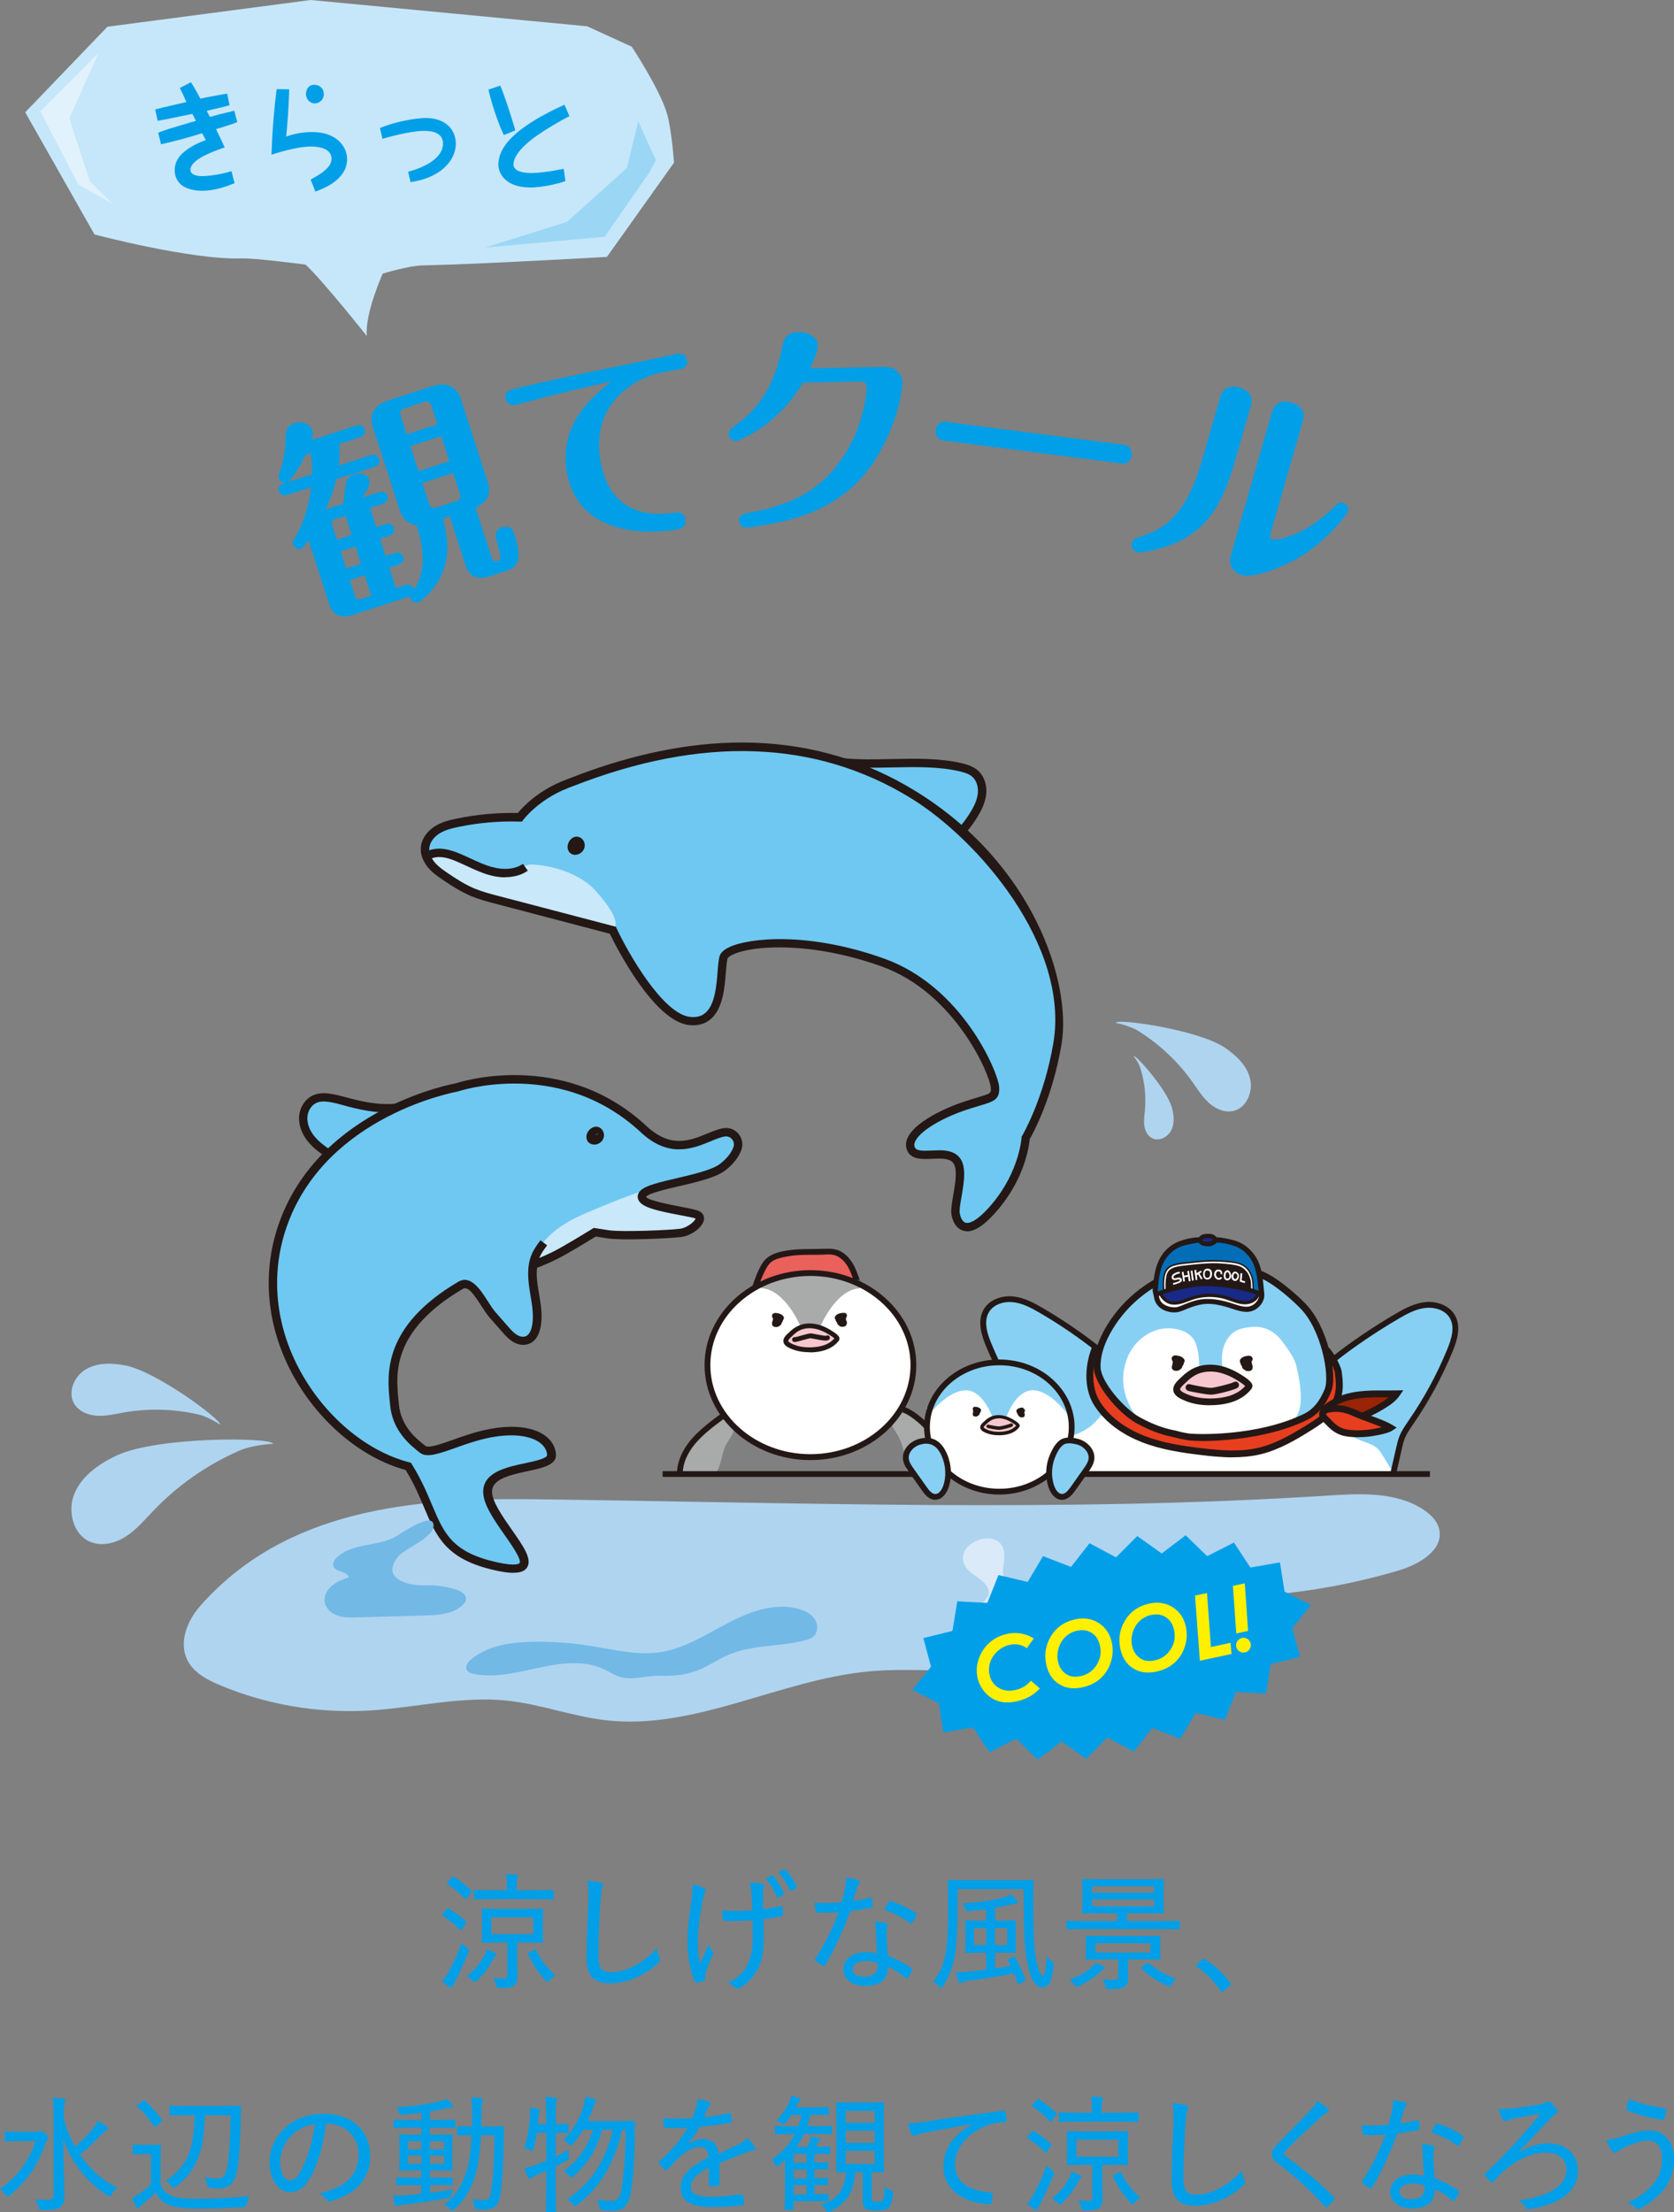 <?xml version="1.0" encoding="UTF-8"?>
<svg id="_レイヤー_2" data-name="レイヤー 2" xmlns="http://www.w3.org/2000/svg" viewBox="0 0 231.82 306.32">
  <rect x="0" y="0" width="231.82" height="306.32" fill="#808080" stroke="none"/>
  <defs>
    <style>
      .cls-1 {
        fill: #182987;
      }

      .cls-2 {
        fill: #a9aaaa;
      }

      .cls-3 {
        fill: #daeaf8;
      }

      .cls-4 {
        fill: #009fe8;
      }

      .cls-5 {
        fill: #fff000;
      }

      .cls-6 {
        fill: #c6e7f9;
      }

      .cls-7 {
        fill: #231815;
      }

      .cls-8 {
        fill: #6ec8f2;
      }

      .cls-9 {
        fill: #ea605b;
      }

      .cls-10 {
        fill: #fff;
      }

      .cls-11 {
        fill: #9bd7f5;
      }

      .cls-12 {
        fill: #c9e8f9;
      }

      .cls-13 {
        fill: #e73e1f;
      }

      .cls-14 {
        fill: #72b9e6;
      }

      .cls-15 {
        fill: #87d0f4;
      }

      .cls-16 {
        fill: #afd4f0;
      }

      .cls-17 {
        fill: #036eb7;
      }

      .cls-18 {
        fill: #9b2306;
      }

      .cls-19 {
        fill: #f6c7cf;
      }

      .cls-20 {
        fill: #e1f2fc;
      }
    </style>
  </defs>
  <g id="_レイヤー_1-2" data-name="レイヤー 1">
    <g>
      <g>
        <g>
          <g>
            <path class="cls-16" d="M73.9,207.59c36.67.46,73.4,1.84,110-.51,4.54-.29,9.45-.55,13.24,1.96.98.65,1.9,1.54,2.16,2.69.66,2.86-2.74,4.87-5.56,5.71-7.42,2.2-15.13,3.44-22.86,3.68-8.36.26-17.72-.33-23.95,5.25-1.19,1.06-2.21,2.32-3.56,3.17-1.6,1.01-3.53,1.36-5.42,1.55-5.85.58-11.76-.2-17.61.34-12.38,1.15-24.11,8.18-36.46,6.76-4.6-.53-9-2.22-13.6-2.71-6.47-.69-12.94,1.03-19.44,1.38-6.92.37-13.93-.83-20.32-3.5-1.8-.75-3.68-1.73-4.56-3.47-1.23-2.42-.07-5.42,1.71-7.46,11.79-13.46,29.5-15.05,46.23-14.84Z"/>
            <path class="cls-10" d="M192.95,203.88c.25-1.09.49-2.17.74-3.26.13-.56.26-1.12.47-1.65.31-.75.79-1.41,1.24-2.07,2.13-3.09,3.92-6.41,5.35-9.87.62-1.5,1.16-3.26.36-4.68-.7-1.24-2.28-1.78-3.7-1.64s-2.72.83-3.96,1.55c-2.81,1.64-6.17,3.87-8.71,5.91l-32.5-1.18c-2.54-2.03-5.24-3.88-8.05-5.51-1.23-.72-2.54-1.41-3.96-1.55-1.42-.14-3,.4-3.7,1.64-.8,1.41-.26,3.18.36,4.68,1.43,3.47,3.22,6.78,5.35,9.87.46.66.94,1.33,1.24,2.07.22.53.35,1.09.47,1.65.25,1.09.67,3.48.92,4.57"/>
            <path class="cls-15" d="M193.71,182.2c-3.72,1.59-5.11,3.19-8.32,5.64-.26.2-.54.42-.66.73-.16.45.06.94.22,1.39.55,1.54.37,3.33-.48,4.73-.29.49-.67.93-.84,1.48,1.07.11,1.76,1.15,2.54,1.89.75.71,1.7,1.19,2.67,1.55.62.23,1.28.43,1.79.85.4.33.68.79.95,1.23.46.75.92,1.51,1.38,2.26.09-2.1.63-4.17,1.57-6.05.92-1.83,2.2-3.45,3.3-5.18.3-.48.6-.97.87-1.46.46-.83.89-1.69,1.28-2.56.41-.9.78-1.81,1.08-2.75.25-.78.46-1.6.33-2.41-.23-1.4-1.54-2.48-2.95-2.67-1.41-.19-3.06-.08-4.11.88l-.63.44Z"/>
            <path class="cls-15" d="M143.87,181.29c3.72,1.59,5.11,3.19,8.32,5.64.26.2.54.42.66.73.16.45-.06.94-.22,1.39-.55,1.54-.37,3.33.48,4.73.29.49.67.93.84,1.48-1.07.11-1.76,1.15-2.54,1.89-.75.71-1.7,1.19-2.67,1.55-.62.23-1.28.43-1.79.85-.4.33-.68.79-.95,1.23-.46.75-.92,1.51-1.38,2.26-.09-2.1-.63-4.17-1.57-6.05-.92-1.83-2.2-3.45-3.3-5.18-.3-.48-.6-.97-.87-1.46-.46-.83-.89-1.69-1.28-2.56-.41-.9-.78-1.81-1.08-2.75-.25-.78-.46-1.6-.33-2.41.23-1.4,1.54-2.48,2.95-2.67,1.41-.19,3.06-.08,4.11.88l.63.44Z"/>
            <path class="cls-7" d="M144.5,204.49c-.12-.55-.29-1.42-.46-2.3-.17-.87-.33-1.73-.46-2.27-.12-.54-.25-1.09-.45-1.59-.26-.64-.66-1.21-1.08-1.82l-.12-.18c-2.12-3.07-3.93-6.42-5.39-9.95-.63-1.51-1.23-3.45-.34-5.03.83-1.47,2.64-1.99,4.09-1.84,1.52.15,2.87.88,4.12,1.61,2.78,1.62,5.47,3.46,8,5.46l32.22,1.17c2.38-1.89,5.68-4.12,8.65-5.85,1.25-.73,2.6-1.45,4.12-1.61,1.44-.14,3.26.37,4.09,1.84.89,1.58.29,3.51-.34,5.03-1.46,3.53-3.27,6.87-5.39,9.95l-.12.18c-.42.61-.81,1.18-1.08,1.82-.21.5-.33,1.05-.45,1.59l-.74,3.26-.78-.18.74-3.26c.13-.57.26-1.15.49-1.72.3-.72.74-1.35,1.16-1.97l.12-.18c2.09-3.03,3.88-6.32,5.31-9.8.59-1.43,1.1-3.06.38-4.32-.65-1.16-2.14-1.55-3.31-1.44-1.36.13-2.62.81-3.79,1.5-2.99,1.74-6.31,3.99-8.67,5.87l-.12.09-32.78-1.19-.1-.08c-2.52-2.01-5.22-3.86-8-5.48-1.18-.69-2.44-1.37-3.79-1.5-1.18-.12-2.66.28-3.31,1.44-.72,1.27-.21,2.9.38,4.32,1.44,3.47,3.22,6.77,5.31,9.8l.12.17c.43.62.87,1.25,1.16,1.97.23.56.37,1.15.49,1.72.12.55.29,1.42.46,2.3.17.87.33,1.73.46,2.27l-.78.18Z"/>
            <g>
              <path class="cls-9" d="M104.56,178.27s.53-1.54.99-2.46c.24-.48.5-.98.9-1.33.49-.42,1.13-.59,1.76-.75,1.63-.42,3.6-.41,5.29-.39.85,0,1.7-.16,2.48.18.78.34,1.47,1.06,1.86,1.81.13.25.69,1.65.87,2.14"/>
              <path class="cls-7" d="M104.95,178.38c.28-.82.59-1.64.98-2.41.3-.6.63-1.16,1.25-1.47s1.31-.44,1.97-.55c1.4-.24,2.83-.21,4.24-.21.7,0,1.45-.13,2.13.04.62.16,1.16.61,1.55,1.1.6.76.92,1.79,1.24,2.69.18.49.96.28.79-.22-.32-.88-.63-1.87-1.16-2.65-.39-.58-.9-1.09-1.51-1.42-.7-.38-1.45-.41-2.23-.37-1.6.07-3.2-.03-4.8.18-1.42.19-2.99.51-3.81,1.8-.63.99-1.04,2.16-1.42,3.27-.17.5.62.71.79.22h0Z"/>
            </g>
            <g>
              <path class="cls-10" d="M157.62,196.66c3.04,1.66,4.75,1.77,5.34,1.95.49.15,1.01.24,1.52.33,1.26.22,9.85.4,16.31-2.73,1.23-.6,2.29-1.64,3.12-3.69.84-2.05-.48-8.69-3.51-11.73-1.27-1.28-2.81-2.59-4.33-3.57-1.31-.84-3.16-1.46-4.68-1.84-.58-.14-1.17-.22-1.77-.21h-.95c-5.73.1-11.32,3.15-14.52,7.9-1.26,1.87-2.29,4.14-2.21,6.3.08,2.16,3.35,6.02,5.68,7.29Z"/>
              <path class="cls-15" d="M158.05,197.09c-2.77-3.41-2.91-6.28-2.04-8.81.51-1.49,1.58-2.79,2.95-3.58,1.37-.79,2.84-.99,4.36-.57,1.44.4,2,1.25,2.19,1.71.53,1.24.53,2.58.58,3.93.89.05,2.28-.12,3.16,0,0-1.05-.14-2.05.14-3.06s.89-1.99,1.82-2.47c.42-.22.89-.33,1.36-.41.78-.13,1.59-.18,2.35.02.99.25,1.86.89,2.49,1.69s1.82,2.41,2.06,3.4c1.06,4.34.92,6.95-.82,8.15,1.87-.27,4.2-2.33,4.55-2.9.32-.52.46-1.14.58-1.74.21-1.06.37-2.15.35-3.23-.06-2.39-1.02-4.7-2.45-6.62-1.43-1.92-3.3-3.47-5.29-4.79-1.16-.77-2.37-1.47-3.68-1.94-2.54-.91-5.34-.91-7.97-.31-5.54,1.25-10.46,5.3-12.37,10.65-.21.59-.39,1.2-.41,1.82-.03.72.14,1.43.34,2.11.71,2.38,3.51,5.84,5.73,6.94Z"/>
              <path class="cls-13" d="M151.53,186.64c-1.15,2.46-1.03,5.44.43,7.73s3.82,3.89,6.35,4.88,5.24,1.4,7.93,1.73c2.74.33,5.54.57,8.22-.07,2.46-.59,4.69-1.9,6.83-3.24,1.09-.68,2.19-1.39,2.96-2.41,1.23-1.62,1.42-2.89,1.06-5.33-.14-.93-1.21-3.35-1.33-3.28-.21.13-.22.43-.18.68.21,1.61.79,3.25.32,4.8-.4,1.32-1.52,2.8-2.67,3.57-4.19,2.79-9.39,2.9-14.4,3.43-1.22.13-2.47-.09-3.66-.4-.95-.24-1.81-.4-2.7-.82-1.82-.87-3.88-1.44-5.27-2.91-.61-.64-1.87-1.98-2.31-2.75-.75-1.32-1.08-2.03-.99-3.54.03-.5.54-1.14.37-1.61s-.77-.91-.98-.46Z"/>
              <path class="cls-7" d="M170.71,201.79c-1.53,0-3.05-.16-4.53-.34-2.48-.3-5.36-.71-8.05-1.76-2.03-.79-4.81-2.31-6.58-5.06-1.65-2.57-1.25-6.16-.12-8.57l.86.4c-.99,2.11-1.39,5.4.06,7.66,1.62,2.54,4.23,3.95,6.12,4.69,2.59,1.01,5.39,1.41,7.82,1.7,2.62.32,5.41.57,8.05-.06,2.4-.58,4.62-1.89,6.7-3.18,1.14-.71,2.13-1.37,2.83-2.3,1.1-1.46,1.32-2.57.97-4.97-.11-.72-1.18-2.44-1.42-2.67l.3-.32-.28-.47.47-.02c.43.2,1.74,2.43,1.88,3.33.39,2.64.11,4.02-1.15,5.68-.8,1.05-1.87,1.77-3.09,2.53-2.14,1.34-4.44,2.69-6.97,3.3-1.28.31-2.58.42-3.86.42Z"/>
              <path class="cls-7" d="M166.58,199.52c-1.03,0-1.8-.05-2.18-.12-.52-.09-1.05-.18-1.58-.34-.1-.03-.24-.06-.42-.1-.87-.18-2.49-.52-5.01-1.89-2.51-1.38-5.84-5.36-5.92-7.69-.09-2.5,1.19-4.96,2.29-6.58,3.3-4.89,9.01-8,14.91-8.12h.96s.02.01.03.01c.62,0,1.24.08,1.84.23,1.14.28,3.27.91,4.82,1.9,1.42.91,2.99,2.2,4.41,3.63,3.15,3.17,4.55,9.95,3.61,12.24-.8,1.96-1.87,3.22-3.36,3.94-4.84,2.35-11.04,2.89-14.41,2.89ZM168.67,175.62c-5.58.11-11,3.06-14.13,7.7-1.02,1.51-2.21,3.77-2.13,6.02.07,1.98,3.22,5.69,5.43,6.9h0c2.39,1.31,3.92,1.63,4.74,1.8.21.04.38.08.5.12.47.14.97.23,1.46.31.92.16,9.49.48,16.02-2.69,1.26-.61,2.18-1.71,2.89-3.44.72-1.77-.42-8.22-3.41-11.22-1.37-1.38-2.88-2.63-4.25-3.5-1.43-.92-3.46-1.51-4.54-1.78-.54-.13-1.08-.2-1.65-.2h-.96Z"/>
              <g>
                <path class="cls-19" d="M165.66,189.82c1.04-.45,2.23-.48,3.33-.22s2.12.79,3.06,1.42c.31.21.61.43.84.71.03.04.07.09.08.14.01.09-.05.17-.1.24-.23.28-.49.52-.77.74-1.13.86-2.59,1.17-4,1.24-1.29.06-2.62-.08-3.82-.59-.45-.19-1.24-.49-1.31-1.06-.07-.53.62-1.07.96-1.4.51-.5,1.08-.95,1.74-1.24Z"/>
                <path class="cls-7" d="M167.55,194.58c-1.3,0-2.46-.21-3.47-.64-.6-.25-1.49-.63-1.6-1.43-.09-.7.53-1.27.93-1.65l.16-.15c.63-.62,1.25-1.05,1.88-1.33h0c1.06-.46,2.35-.55,3.63-.25,1.03.24,2.09.73,3.22,1.49.31.21.67.46.95.81.04.05.15.18.18.37.05.3-.14.53-.21.61-.25.3-.54.58-.85.82-1.05.8-2.49,1.25-4.27,1.33-.19,0-.38.01-.56.01ZM167.6,189.91c-.63,0-1.23.12-1.75.34h0c-.53.23-1.05.6-1.6,1.14l-.18.17c-.22.2-.67.62-.64.83.04.27.68.54.96.66,1.08.46,2.3.64,3.69.58,1.58-.07,2.84-.46,3.74-1.14.22-.17.43-.36.61-.57-.19-.2-.42-.36-.63-.5-1.04-.7-1.99-1.14-2.91-1.36-.43-.1-.86-.15-1.28-.15Z"/>
              </g>
              <path class="cls-7" d="M167.71,193.11c-.66,0-2.96-.44-3.23-.55-.24-.1-.36-.38-.26-.62.1-.24.37-.35.61-.26.28.09,2.42.51,2.88.49.56-.03,2.68-.55,3.17-.81.23-.12.52-.04.64.19.12.23.04.52-.19.64-.62.33-2.87.89-3.57.92-.02,0-.03,0-.05,0Z"/>
              <path class="cls-7" d="M173.05,187.72c-.05,0-.1,0-.16,0-.08,0-.15.02-.23.03-.08.01-.17.03-.25.05-.04.01-.08.02-.11.04-.07.03-.14.06-.21.09s-.12.08-.18.13c-.03.03-.06.05-.09.09-.06.06-.09.12-.11.2-.02.08-.02.16,0,.24.02.08.06.14.11.2.06.06.12.09.2.11.17.03.33.04.5.02.13-.01.27-.03.4-.04v-.89c-.14.01-.29.02-.43.06-.08.02-.16.05-.24.09s-.15.09-.22.15c-.03.03-.06.06-.08.09-.06.07-.08.11-.11.2,0,.01,0,.02-.01.03-.01.04-.02.1-.02.14,0,.03,0,.05,0,.08,0,.03,0,.06.02.09.03.09.07.17.15.24s.15.11.25.14c.09.03.18.03.27.04.14.01.29.01.43,0l-.12-.88c-.14.04-.28.09-.4.16-.08.05-.15.1-.22.16-.12.1-.19.25-.19.41,0,.23.17.43.39.48.09.02.19.03.28.03.06,0,.12,0,.18,0,.1-.01.19-.02.28-.05l-.24-.86c-.09.03-.18.07-.27.11-.06.03-.11.06-.16.09l-.09.07-.07.09-.04.11c-.02.06-.02.12,0,.18,0,.04.01.08.03.11.01.04.03.07.06.1.02.03.05.06.08.08.04.04.09.07.15.08.18.05.38.05.56,0,.11-.03.21-.11.27-.21.03-.05.05-.11.05-.17.01-.06.01-.12,0-.18-.03-.11-.1-.21-.21-.27s-.23-.08-.34-.04c-.03,0-.06.01-.09.02l.12-.02c-.05,0-.1,0-.16,0l.12.02s-.05,0-.08-.02l.11.82c.06-.04.13-.08.2-.11l-.11.04s.08-.03.12-.04c.11-.03.21-.11.27-.21.03-.05.05-.11.05-.17.01-.06.01-.12,0-.18-.03-.11-.1-.21-.21-.27s-.22-.08-.34-.04c-.05.01-.1.02-.14.03l.12-.02c-.1.01-.21.01-.31,0l.12.02s-.05,0-.07-.01l.11.04s-.01,0-.02-.01l.09.07s0,0-.01-.01l.07.09s0,0,0-.01l.04.11h0s.01.07.02.11c0,0,0-.01,0-.02l-.02.12s0-.01,0-.02l-.04.11s0-.01,0-.02l-.07.09s.04-.04.06-.05l-.09.07c.08-.06.16-.11.25-.14l-.11.04c.05-.02.11-.04.17-.06.06-.01.11-.04.15-.08.05-.03.09-.07.11-.13l.04-.11c.02-.06.02-.12,0-.18,0-.04-.01-.08-.03-.11-.02-.06-.05-.1-.09-.14-.08-.08-.2-.14-.32-.13-.18.01-.36.01-.53-.01l.12.02s-.05,0-.07-.02l.11.04s-.03-.01-.04-.02l.09.07s-.01-.01-.02-.02l.07.09s0-.01-.01-.02l.04.11s0-.02,0-.03l.02.12s0-.02,0-.03l-.02.12s0-.03.01-.05l-.04.11s.02-.04.03-.05l-.07.09s.04-.04.06-.06l-.09.07s.08-.05.12-.07l-.11.04c.08-.03.17-.05.26-.07l-.12.02c.06,0,.12-.01.17-.02.06,0,.12-.01.17-.04.06-.02.1-.05.14-.09.04-.04.07-.09.09-.14.03-.05.04-.11.04-.17,0-.12-.04-.24-.13-.32s-.2-.14-.32-.13c-.25.01-.49.07-.74.04l.12.02s-.03,0-.05,0l.2.75s.06-.06.1-.09l-.09.07c.05-.04.11-.07.17-.09l-.11.04c.14-.06.28-.08.43-.1l-.12.02c.07,0,.14-.02.21-.01.06,0,.12-.01.17-.04.06-.02.1-.05.14-.09.04-.04.07-.09.09-.14.03-.05.04-.11.04-.17,0-.12-.04-.24-.13-.32l-.09-.07c-.07-.04-.14-.06-.23-.06h0Z"/>
              <path class="cls-7" d="M162.69,188.61c.07,0,.14,0,.21.01l-.12-.02c.15.02.29.05.43.1l-.11-.04c.06.03.12.06.17.09l-.09-.07s.07.06.1.09l.2-.75s-.03,0-.05,0l.12-.02c-.25.03-.49-.03-.74-.04-.06,0-.12.01-.17.04-.06.02-.1.05-.14.09-.04.04-.07.09-.09.14-.03.05-.04.11-.04.17,0,.12.04.24.13.32l.09.07c.07.04.14.06.23.06.06,0,.12,0,.17.02l-.12-.02c.09.01.18.03.26.07l-.11-.04s.08.04.12.07l-.09-.07s.04.03.06.06l-.07-.09s.02.03.03.05l-.04-.11s.01.03.01.05l-.02-.12s0,.02,0,.03l.02-.12s0,.02,0,.03l.04-.11s0,.01-.01.02l.07-.09s-.01.01-.02.02l.09-.07s-.02.02-.04.02l.11-.04s-.05.01-.07.02l.12-.02c-.18.02-.36.02-.53.01-.06,0-.12.01-.17.04-.06.02-.1.05-.14.09l-.07.09c-.03.05-.05.11-.05.17-.01.04-.01.08,0,.12,0,.06.02.11.05.17.06.1.15.18.27.21.06.01.11.03.17.06l-.11-.04c.09.04.17.09.25.14l-.09-.07s.04.03.06.05l-.07-.09s0,0,0,.02l-.04-.11s0,.01,0,.02l-.02-.12s0,.01,0,.02l.02-.12h0s.03-.06.04-.1c0,0,0,0,0,.01l.07-.09s0,0-.01.01l.09-.07s-.01,0-.02.01l.11-.04s-.05.01-.07.01l.12-.02c-.1.01-.21.01-.31,0l.12.02s-.1-.02-.14-.03c-.11-.03-.24-.01-.34.04-.05.03-.09.07-.13.11-.04.04-.07.09-.08.15-.03.11-.02.24.04.34s.15.17.27.21c.04.01.08.03.12.04l-.11-.04c.07.03.14.07.2.11l.11-.82s-.05.01-.08.02l.12-.02c-.05,0-.1,0-.16,0l.12.02s-.06-.01-.09-.02c-.11-.03-.24-.01-.34.04-.05.03-.09.07-.13.11-.04.04-.07.09-.08.15-.03.11-.02.24.04.34s.15.17.27.21c.18.05.38.05.56,0l.11-.04.09-.07.07-.09c.03-.05.05-.11.05-.17.01-.04.01-.08,0-.12,0-.04-.01-.08-.03-.11-.01-.04-.03-.07-.06-.1-.03-.05-.07-.09-.13-.11-.05-.03-.1-.06-.16-.09-.09-.04-.18-.08-.27-.11l-.24.86c.09.02.19.04.28.05.06,0,.12,0,.18,0,.09,0,.19-.01.28-.03.22-.05.39-.25.39-.48,0-.16-.07-.31-.19-.41-.07-.06-.14-.11-.22-.16-.12-.07-.26-.13-.4-.16l-.12.88c.13.01.26.01.39,0,.09,0,.19-.02.28-.03.06-.01.11-.04.17-.06.01,0,.02-.01.03-.02.03-.02.07-.05.1-.08.02-.02.03-.04.05-.06.04-.05.04-.06.07-.12.01-.03.02-.05.03-.08.02-.1.02-.18,0-.29,0-.01,0-.02-.01-.03-.02-.04-.03-.09-.06-.13-.03-.05-.07-.1-.11-.14-.06-.06-.13-.11-.21-.15s-.16-.07-.24-.1c-.15-.04-.31-.05-.47-.07v.89c.13,0,.27.03.4.04.17.02.33,0,.5-.02.08-.02.14-.06.2-.11.06-.06.09-.12.11-.2.02-.08.02-.16,0-.24-.02-.08-.06-.14-.11-.2-.03-.03-.06-.06-.09-.09-.06-.05-.11-.09-.18-.13-.1-.06-.21-.1-.32-.13-.08-.02-.16-.04-.24-.05-.08-.01-.15-.02-.23-.03-.05,0-.1-.01-.16,0-.06,0-.12.01-.17.04-.06.02-.1.05-.14.09-.04.04-.07.09-.09.14-.03.05-.04.11-.04.17,0,.12.04.24.13.32l.09.07c.07.04.14.06.23.06h0Z"/>
              <g>
                <path class="cls-18" d="M188.28,193.12c1.7-.2,3.43-.1,5.14-.14-.44.63-1.07,1.09-1.72,1.49-.78.49-1.6.94-2.44,1.32-.79.36-1.62.68-2.49.75-.75.06-1.5-.06-2.23-.24-.4-.1-1.44-.16-1.3-.77.12-.52.83-.93,1.24-1.19.54-.34,1.12-.6,1.73-.79.67-.22,1.37-.36,2.08-.44Z"/>
                <path class="cls-7" d="M186.35,197.04c-.57,0-1.18-.09-1.93-.27-.06-.01-.14-.03-.22-.04-.44-.08-1.04-.19-1.32-.61-.13-.2-.17-.43-.11-.67.16-.68.89-1.14,1.37-1.44.62-.39,1.24-.67,1.91-.89.66-.21,1.39-.37,2.17-.46h0c1.17-.14,2.36-.14,3.5-.13.57,0,1.12,0,1.68-.01l.93-.02-.53.77c-.49.71-1.18,1.2-1.85,1.62-.8.5-1.64.96-2.5,1.35-.75.35-1.66.71-2.65.79-.15.01-.3.02-.46.02ZM191.24,193.47c-.96,0-1.95.01-2.9.13h0c-.72.08-1.39.23-1.99.42-.6.19-1.15.44-1.62.74-.39.24-.96.6-1.03.9.07.04.51.12.68.15.11.02.2.04.28.05.84.21,1.49.27,2.08.23.84-.07,1.66-.4,2.34-.71.82-.38,1.62-.81,2.38-1.29.29-.19.59-.39.87-.61-.2,0-.4,0-.59,0-.16,0-.33,0-.49,0Z"/>
              </g>
              <g>
                <path class="cls-13" d="M187.66,195.68c1.27.59,3.66,1.27,4.88,2.01-.53.36-2.36.68-2.96.75-.73.09-1.46.11-2.19.07-.69-.04-1.39-.13-2.03-.46-.55-.28-1.04-.73-1.49-1.22-.25-.27-.96-.8-.64-1.27.27-.41.92-.46,1.3-.5.5-.06,1-.02,1.5.08.55.11,1.09.31,1.62.55Z"/>
                <path class="cls-7" d="M188.07,199c-.23,0-.47,0-.7-.02-.67-.04-1.46-.12-2.22-.51-.53-.27-1.03-.68-1.62-1.32-.04-.04-.08-.09-.14-.14-.33-.32-1.03-.99-.55-1.72.38-.57,1.12-.65,1.57-.7.6-.07,1.15-.04,1.72.08.55.11,1.13.31,1.73.58h0c.49.23,1.17.48,1.88.74,1.12.41,2.27.83,3.05,1.3l.63.38-.61.41c-.76.52-3.15.82-3.17.83-.52.06-1.05.09-1.57.09ZM185.02,195.49c-.15,0-.29,0-.43.02-.36.04-.83.09-.96.29,0,.12.32.42.42.52.07.07.13.13.18.18.51.56.93.9,1.35,1.12.59.31,1.26.38,1.83.41.7.04,1.41.01,2.11-.07.44-.05,1.2-.19,1.83-.34-.59-.25-1.27-.5-1.94-.75-.73-.27-1.43-.52-1.96-.77-.52-.24-1.03-.42-1.51-.52-.32-.06-.62-.1-.92-.1Z"/>
              </g>
              <g>
                <path class="cls-10" d="M160.31,179.92c.06.14.16.25.26.36.29.32.59.64.98.83.64.31,1.41.2,2.08-.04s1.31-.59,2.01-.74c.46-.1.94-.12,1.42-.13.45-.01.9-.03,1.34.05.39.07.76.21,1.13.34.9.31,1.82.54,2.75.7.16.03.32.05.48.04.19-.02.37-.09.55-.16.33-.13.66-.27.94-.49s.5-.54.52-.9-.19-.73-.53-.83c-.22-.06-.46,0-.68.04-.98.18-1.98.1-2.97,0-1.9-.17-3.8-.37-5.7-.2-.87.08-1.77.22-2.59-.06-.47-.16-1.13-.6-1.64-.35-.46.23-.5,1.13-.33,1.54Z"/>
                <path class="cls-1" d="M161.83,178.67c-.3.09-.61.18-.91.26-.08.02-.16.05-.22.11-.14.17.03.41.2.55.62.47,1.39.73,2.17.73,1.65-.01,3.2-1.17,4.83-.9.4.07,1.02.01,1.41.13.36.11.51.39.88.46.39.08.78.15,1.17.23.53.11,1.07.21,1.6.12s1.06-.42,1.22-.93c.03-.09.05-.18.02-.27-.06-.22-.32-.29-.54-.33-1.37-.27-2.72-.66-4.1-.93-1.37-.27-2.79-.43-4.18-.23-.6.09-1.19.24-1.77.39-.68.17-1.35.35-2.03.52l.23.1Z"/>
                <path class="cls-17" d="M165.82,171.77c-.94.15-1.88.35-2.75.74s-1.67.99-2.16,1.8c-.45.74-.61,1.61-.77,2.46-.14.75-.27,1.55.06,2.23.8-.29,1.64-.49,2.48-.6.77-.1,1.54-.12,2.31-.19,1.71-.16,3.42-.56,5.12-.31.73.11,1.44.33,2.15.56.78.25,1.56.5,2.34.75.32-1.52-.24-3.06-.79-4.51-.13-.33-.26-.67-.47-.96-.42-.57-1.11-.88-1.78-1.13-1.08-.4-2.18-.73-3.3-.97-.57-.12-1.17-.22-1.71-.02l-.73.16Z"/>
                <path class="cls-1" d="M166.64,171.27c-.13.06-.25.13-.33.24s-.12.26-.07.39c.04.09.12.15.2.21.4.24.91.22,1.35.07.13-.04.26-.1.34-.21.1-.13.11-.32.03-.47-.27-.56-1.08-.43-1.52-.23Z"/>
                <path class="cls-7" d="M167.25,172.57c-.33,0-.61-.08-.73-.12-.31-.09-.55-.33-.59-.61-.05-.27.08-.56.32-.75.21-.16.46-.21.63-.23.21-.03.42-.04.63-.02.17.01.41.05.64.18.25.15.42.39.45.65.02.16-.03.31-.12.41-.04.05-.28.28-.62.39-.2.08-.4.11-.59.11ZM167.28,171.44c-.11,0-.21,0-.32.02-.16.02-.27.06-.35.12-.06.04-.1.11-.09.16,0,.05.08.11.17.13h0c.14.04.58.17.95.02.16-.05.28-.14.34-.19-.02-.06-.07-.12-.14-.16-.09-.05-.21-.08-.38-.1-.06,0-.12,0-.17,0Z"/>
                <g>
                  <path class="cls-10" d="M173.53,178.77c-.03-.57.04-1.2-.12-1.75s-.42-1.26-1.18-1.78c-.54-.37-1.52-.51-2.92-.63-1.59-.14-3.25.06-4.84.23-.55.06-1.11.12-1.65.25-.5.12-1.03.31-1.32.76-.15.22-.22.49-.27.76-.14.71-.12,1.44-.1,2.16l.99-.07,3.27-.74,2.83-.18,3.57.67,1.74.32Z"/>
                  <path class="cls-7" d="M173.64,178.77c-.03-.63.03-1.26-.15-1.87-.13-.44-.32-.85-.61-1.21-.62-.77-1.51-.95-2.45-1.07-1.4-.18-2.79-.2-4.19-.07-.71.06-1.42.14-2.12.22-.62.07-1.28.14-1.86.38s-.93.64-1.08,1.23c-.2.78-.17,1.6-.14,2.39,0,.05.05.11.11.11.34-.02.7-.02,1.04-.08.4-.07.8-.18,1.2-.27l1.62-.37c.28-.06.4-.09.64-.11l1.63-.11.73-.05c.06,0,.12-.01.18-.01.07,0,0,0,.04,0,.39.03.78.15,1.16.22l1.71.32c.81.15,1.61.3,2.42.45.13.02.19-.18.06-.2-1.72-.32-3.44-.64-5.16-.96-.22-.04-.43-.02-.66,0l-1.73.11c-.25.02-.5.01-.74.06-.46.1-.91.21-1.37.31l-1.68.38c-.3.07-.73.07-1.1.1l.11.11c-.03-1.13-.22-2.85,1.02-3.4.57-.25,1.24-.32,1.86-.39s1.26-.14,1.89-.2c1.26-.12,2.51-.15,3.77-.03.88.09,1.94.14,2.64.75.41.35.67.81.84,1.32.21.64.16,1.29.19,1.95,0,.14.22.14.21,0Z"/>
                </g>
                <path class="cls-7" d="M173.26,178.67c-.03-.51.04-1.07-.11-1.56s-.4-1.13-1.13-1.6c-.52-.33-1.45-.45-2.79-.56-1.52-.13-3.1.05-4.62.21-.53.05-1.06.11-1.58.22-.48.1-.98.28-1.26.68-.14.2-.21.44-.26.68-.13.63-.11,1.29-.09,1.93l.95-.06,3.12-.66,2.7-.16,3.4.59,1.66.29Z"/>
                <path class="cls-7" d="M160.26,179.49c-.12,0-.23-.07-.28-.18-.07-.15,0-.33.16-.4,1.72-.74,5.02-1.44,6.79-1.44,3.42,0,6.97.95,7.77,1.46.14.09.18.28.09.42-.09.14-.28.18-.42.09-.61-.4-3.98-1.36-7.44-1.36-1.71,0-4.9.67-6.56,1.39-.04.02-.08.02-.12.02Z"/>
                <path class="cls-7" d="M166.21,171.31c-.95,0-2.02.23-2.91.57-.77.29-1.45.77-2,1.39-1.04,1.17-1.36,2.6-1.56,4.12-.07.52-.19,1.08-.07,1.6.05.2.09.41.14.61-.05-.19,0,.06.02.13.14.79.73,1.42,1.45,1.72.56.23,1.27.35,1.87.22.55-.12,1.08-.4,1.6-.59.79-.3,1.61-.52,2.45-.54s1.76.17,2.6.41c1.31.37,2.82,1.16,4.11.33.58-.37,1.07-1,1.16-1.7.05-.39-.03-.83-.07-1.23-.13-1.56-.33-3.3-1.29-4.6-.54-.73-1.23-1.36-2.06-1.73-.48-.22-.99-.35-1.51-.46-.57-.12-1.14-.25-1.72-.24-.47,0-.47.73,0,.73.86,0,1.84.22,2.65.52.73.27,1.36.76,1.85,1.36.86,1.04,1.1,2.37,1.26,3.68.06.47.09.94.13,1.42.01.15.04.32.03.48-.03.33-.26.67-.48.9-.98.99-2.3.34-3.42,0-1.53-.46-3.08-.76-4.66-.39-.64.15-1.25.38-1.86.63-.4.16-.83.38-1.27.37-.85-.02-1.78-.34-2.07-1.18-.03-.09-.05-.18-.07-.27-.02-.1.01.07,0,0,0-.04,0-.07-.01-.12-.06-.29-.18-.65-.16-.89.11-1.36.25-2.94,1-4.12.47-.72,1.11-1.34,1.89-1.71.45-.22.95-.33,1.44-.44s1.01-.22,1.52-.22c.47,0,.47-.73,0-.73h0Z"/>
                <path class="cls-7" d="M160.57,179.35c.48.83,1.19,1.35,2.18,1.3,1.07-.05,2.04-.65,3.07-.88,1.1-.25,2.26-.25,3.36-.01,1.03.22,1.99.78,3.05.84.96.06,2.04-.43,2.2-1.47.05-.29-.4-.42-.45-.12-.22,1.37-1.89,1.21-2.86.89-.57-.19-1.12-.42-1.71-.55s-1.19-.21-1.8-.22c-1.23-.01-2.36.29-3.5.72-.57.21-1.17.42-1.78.34-.65-.08-1.06-.51-1.37-1.05-.15-.26-.55-.03-.4.24h0Z"/>
                <g>
                  <path class="cls-10" d="M162.48,177.91l-.05-.24c.29-.06.57-.15.83-.27.06-.03.13-.07.14-.11.01-.04-.03-.1-.08-.12-.06-.03-.14-.02-.25,0-.03,0-.06.02-.09.02-.08.02-.16.05-.25.05-.17.01-.32-.04-.4-.15-.1-.13-.11-.33-.01-.49.08-.14.21-.22.33-.29.27-.16.51-.22.74-.2l-.02.24c-.17-.01-.37.04-.6.17-.09.05-.18.11-.24.2-.04.07-.05.17,0,.21.04.05.13.07.2.06.07,0,.13-.02.21-.04.03,0,.06-.02.1-.03.1-.03.26-.05.4,0,.15.06.27.23.22.41-.04.14-.16.21-.28.27-.28.13-.58.23-.89.29Z"/>
                  <rect class="cls-10" x="163.75" y="176.12" width=".24" height="1.33" transform="translate(-24.14 25.92) rotate(-8.43)"/>
                  <path class="cls-10" d="M163.89,176.88l-.03-.24c.14-.02.52-.07.71-.13l.08.23c-.2.06-.51.11-.76.14Z"/>
                  <rect class="cls-10" x="164.52" y="175.97" width=".24" height="1.44" transform="translate(-24.75 26.84) rotate(-8.67)"/>
                  <path class="cls-10" d="M165.07,177.33s0-.05-.01-.08h0c-.06-.43-.12-.86-.17-1.29l.24-.03c.06.45.12.91.18,1.36l-.24.04Z"/>
                  <path class="cls-10" d="M165.58,177.24c-.07-.53-.17-1.34-.18-1.38l.24-.04s.12.89.18,1.39l-.24.03Z"/>
                  <path class="cls-10" d="M165.7,176.59l-.13-.21.22-.14c.17-.11.33-.21.51-.31l.12.21c-.17.1-.33.2-.5.31l-.23.14Z"/>
                  <rect class="cls-10" x="166.08" y="176.28" width=".24" height=".89" transform="translate(-66.83 109.24) rotate(-30.61)"/>
                  <path class="cls-10" d="M167.2,177.17s0,0-.01,0c-.18,0-.36-.1-.46-.24-.1-.14-.12-.31-.12-.47h0c-.01-.37.1-.62.34-.74.21-.11.55-.06.72.11.18.18.18.45.17.63-.01.15-.04.34-.17.49-.11.13-.29.21-.46.21ZM167.2,175.91c-.06,0-.11,0-.15.03-.16.08-.22.24-.21.52h0c0,.14.02.26.08.34.06.08.16.13.27.14h0c.1,0,.21-.05.28-.13.08-.1.1-.23.11-.35.02-.22-.01-.36-.1-.44-.06-.06-.18-.1-.29-.1Z"/>
                  <path class="cls-10" d="M168.79,177.2c-.09,0-.19-.03-.28-.08-.16-.09-.29-.25-.35-.45-.03-.1-.04-.19-.03-.28.05-.37.26-.59.56-.6h.01c.2,0,.35.05.44.16.15.16.13.39.12.48l-.24-.02c0-.1.01-.22-.05-.29-.05-.05-.14-.08-.26-.08h0c-.22,0-.29.21-.32.39,0,.05,0,.11.02.17.04.14.13.25.23.31.08.05.16.06.23.04.11-.03.17-.14.17-.14l.21.11s-.11.2-.31.26c-.04.01-.09.02-.13.02Z"/>
                  <path class="cls-10" d="M169.95,177.28c-.1,0-.2-.03-.28-.09-.13-.1-.2-.28-.21-.52,0-.21.03-.36.1-.5.1-.18.28-.29.47-.29h.04s.17.13.17.13c.06.05.1.11.13.17.09.18.13.35.13.51,0,.2-.1.39-.25.5-.09.06-.2.1-.3.1ZM169.99,176.13c-.09.01-.17.09-.21.16-.05.09-.07.21-.07.37,0,.17.04.28.12.34.07.06.2.05.29-.01.09-.06.14-.18.15-.31,0-.12-.03-.25-.1-.38-.02-.03-.04-.07-.06-.09l-.1-.08Z"/>
                  <path class="cls-10" d="M171.03,177.36s-.06,0-.09,0c-.17-.04-.31-.18-.37-.38-.08-.26,0-.72.31-.87.1-.05.22-.05.34.01.17.08.32.26.35.42.02.09.01.18-.01.3-.04.16-.1.28-.19.38-.1.1-.23.15-.35.15ZM171.04,176.31s-.03,0-.04,0c-.16.08-.24.39-.18.58h0c.02.08.09.19.19.21.07.01.15-.02.21-.08.06-.06.1-.15.13-.26.02-.08.02-.14,0-.19-.02-.08-.11-.2-.22-.25-.02-.01-.05-.02-.08-.02Z"/>
                  <path class="cls-10" d="M172.38,177.66l-.69-.2v-.1c.04-.34.07-.7.1-1.06h.24c-.02.34-.04.67-.08.98l.49.14-.07.23Z"/>
                </g>
              </g>
            </g>
            <path class="cls-2" d="M100.33,200.51c-.33.99-.5,2.04-.92,3.01-.07.15-.14.31-.28.41-.14.1-.31.12-.48.13-1.32.13-2.64.16-3.96.11-.25-.01-.55-.05-.68-.26-.06-.1-.08-.22-.07-.34,0-.49.26-.93.51-1.35.87-1.47,1.76-2.98,3.07-4.08.55-.46,1.17-.84,1.79-1.21.2-.12.68-.67.91-.69.7-.04,1.55,1.16,1.36,1.92-.21.81-.97,1.52-1.24,2.35Z"/>
            <path class="cls-2" d="M124.64,199.34c.97,2.43.51,3.22.93,4.19.07.15.14.31.28.41.14.1.31.12.48.13,1.32.13,2.63-1.02,3.95-1.07.25-.01.55-.05.68-.26.06-.1.08-.22.07-.34,0-.49-.26-.93-.51-1.35-.87-1.47-1.76-2.98-3.07-4.08-.55-.46-1.17-.84-1.79-1.21-.2-.12-.68-.67-.91-.69-.7-.04-1.55,1.16-1.36,1.92.21.81.92,1.53,1.24,2.35Z"/>
            <g>
              <ellipse class="cls-10" cx="112.23" cy="189.02" rx="14.26" ry="12.75"/>
              <path class="cls-7" d="M116.7,182.76s-.05.02-.08.03c-.01,0-.03.01-.04.02-.04.02-.09.04-.13.06-.05.02-.1.05-.14.08l-.08.06-.06.08-.04.1c-.02.05-.02.11,0,.16,0,.04,0,.07.03.1,0,.03.03.06.05.09.02.03.04.06.07.07.04.04.09.06.14.07.06.02.12.02.18.03.03,0,.05,0,.08,0,.06,0,.12-.01.18-.02.03,0,.05,0,.08-.02.05-.01.1-.04.14-.07.04-.03.08-.07.11-.12.03-.05.05-.1.05-.15.01-.05,0-.11,0-.16l-.04-.1c-.04-.06-.09-.11-.15-.15l-.1-.04c-.07-.02-.15-.02-.22,0-.03,0-.05.01-.08.02h.11s-.1,0-.14-.02h.11s-.05,0-.07,0l.1.75c.06-.04.12-.07.18-.1l-.1.04s.08-.03.12-.04c.05-.01.1-.04.14-.07.04-.03.08-.07.11-.12.03-.05.05-.1.05-.15.01-.05,0-.11,0-.16l-.04-.1c-.04-.06-.09-.11-.15-.15l-.1-.04c-.07-.02-.15-.02-.22,0h0Z"/>
              <path class="cls-7" d="M116.95,181.8c-.06,0-.11-.02-.17-.02-.02,0-.05,0-.07,0-.07,0-.14.02-.21.03-.08.01-.15.02-.22.04-.1.03-.21.07-.3.12-.06.03-.11.08-.17.12-.03.02-.06.05-.08.08-.05.05-.09.11-.11.18-.02.07-.02.15,0,.22.02.07.05.13.11.18.05.05.11.09.18.11.16.03.31.04.46.02.12-.01.24-.03.37-.04v-.82c-.13,0-.26.02-.39.05-.08.02-.15.05-.22.08s-.13.08-.2.13c-.02.01-.03.03-.04.04-.04.04-.07.09-.1.14-.04.09-.06.14-.07.25,0,.01,0,.02,0,.03,0,.03,0,.08.02.12.01.04.03.08.05.11.06.13.19.21.32.25.08.02.17.03.25.03.13.01.26.01.4,0l-.11-.81c-.11.03-.21.07-.31.12s-.19.11-.27.18c-.03.02-.04.05-.07.07-.02.02-.03.04-.04.06-.01.02-.04.08-.04.1s0,.04-.01.06,0,.04,0,.07c0,.02.01.09.02.11,0,.02.01.03.02.06,0,0,.01.04.02.05.01.02.05.07.07.09,0,0,0,0,0,0,.02.01.07.05.09.07,0,0,0,0,.01,0,.03.02.07.03.11.05,0,0,.01,0,.02,0,.05.01.11.02.16.02.04,0,.09,0,.13,0,.05,0,.09,0,.14,0,.08-.01.16-.02.25-.04.05-.01.1-.04.14-.07.04-.03.08-.07.11-.12.03-.05.05-.1.05-.15.01-.05,0-.11,0-.16-.03-.1-.09-.2-.19-.25s-.21-.07-.32-.04c-.05.01-.09.02-.14.03h.11c-.09,0-.19,0-.28-.01h.11s-.05,0-.08,0l.1.04s-.01,0-.02,0l.08.06s0,0,0,0l.06.08s0,0,0-.01l.04.1h0s0,.07.01.1c0,0,0,0,0-.01v.11s-.01,0-.01-.01l-.04.1s0-.01.01-.02l-.06.08s.03-.03.05-.04l-.08.06c.07-.05.15-.1.23-.14l-.1.04s.1-.04.15-.05c.05-.01.1-.04.14-.07.04-.03.08-.07.11-.12l.04-.1c.02-.05.02-.11,0-.16,0-.04,0-.07-.03-.1-.02-.05-.04-.09-.08-.13-.08-.07-.18-.13-.29-.12-.16.01-.33.01-.49,0h.11s-.05,0-.07,0l.1.04s-.02,0-.02-.01l.08.06s-.01-.01-.02-.02l.06.08s0-.01-.01-.02l.04.1s0-.01,0-.02v.11s.01-.02.01-.03v.11s0-.03,0-.04l-.04.1s.02-.03.03-.05l-.06.08s.03-.04.05-.05l-.08.06s.07-.05.11-.07l-.1.04c.08-.03.16-.05.24-.06h-.11c.06,0,.11,0,.17,0,.06,0,.11,0,.16-.04.05-.02.09-.04.13-.08.04-.04.07-.08.08-.13.03-.05.04-.1.04-.16,0-.11-.04-.22-.12-.29s-.18-.13-.29-.12c-.23.01-.45.07-.68.04h.11s-.03.01-.04,0l.18.69s.05-.06.08-.08l-.08.06s.1-.07.16-.09l-.1.04c.13-.05.26-.08.4-.09h-.11c.06,0,.12,0,.19,0h-.11s0-.01,0-.01c.05.02.11.02.16,0,.05,0,.11-.02.15-.05.05-.03.09-.06.12-.11.04-.04.06-.09.07-.14.02-.1.02-.22-.04-.32l-.06-.08c-.05-.05-.11-.09-.18-.11h0Z"/>
              <path class="cls-7" d="M107.31,182.6c.06,0,.13,0,.19.01h-.11c.13,0,.27.03.4.08l-.1-.04c.05.02.11.05.15.09l-.08-.06s.06.05.09.08l.18-.69s-.03,0-.04,0h.11c-.23.01-.45-.04-.68-.05-.06,0-.11,0-.16.04-.05.02-.09.04-.13.08-.04.04-.07.08-.08.13-.03.05-.04.1-.04.16,0,.11.04.22.12.29l.08.06c.06.04.13.06.21.06.05,0,.11,0,.16.02h-.11c.08,0,.16.01.24.05l-.1-.04s.08.04.11.06l-.08-.06s.04.03.05.05l-.06-.08s.02.03.03.05l-.04-.1s.01.03.01.04v-.11s-.01.02-.01.03v-.11s.01.02,0,.03l.04-.1s0,.01-.01.02l.06-.08s-.01.01-.02.02l.08-.06s-.02.01-.03.02l.1-.04s-.04.01-.06.02h.11c-.16,0-.33,0-.49,0-.06,0-.11,0-.16.04-.05.02-.09.04-.13.08l-.06.08s-.05.1-.05.15c0,.04,0,.07,0,.11,0,.05.02.11.05.15.06.09.14.16.25.19.05.01.1.03.15.05l-.1-.04c.08.03.16.08.23.13l-.08-.06s.04.03.05.05l-.06-.08s0,0,0,.01l-.04-.1s0,0,0,.01v-.11s-.01.01-.01.02v-.11s.01,0,.01,0l.04-.1s0,0,0,.01l.06-.08s0,0,0,0l.08-.06s-.01,0-.02,0l.1-.04s-.04.01-.07.01h.11c-.1,0-.19,0-.29-.01h.11s-.09,0-.13-.01c-.1-.03-.22-.01-.32.04-.05.03-.09.06-.12.11-.04.04-.06.09-.07.14-.02.1-.02.22.04.32s.14.16.25.19c.04.01.08.02.11.04l-.1-.04c.06.03.13.06.18.1l.1-.75s-.05.01-.07.01h.11s-.1,0-.14-.01h.11s-.05,0-.08,0c-.1-.03-.22-.01-.32.04-.05.03-.09.06-.12.11-.04.04-.06.09-.07.14-.02.1-.02.22.04.32s.14.16.25.19c.17.05.35.05.51,0l.1-.04.08-.06.06-.08s.05-.1.05-.15c0-.04,0-.07,0-.11,0-.04,0-.07-.03-.1,0-.03-.03-.06-.05-.09-.03-.04-.07-.08-.12-.11-.05-.03-.1-.06-.15-.08-.08-.04-.16-.07-.25-.1l-.22.79c.09.02.17.03.26.04.05,0,.11,0,.17,0,.09,0,.17-.01.26-.03.2-.05.36-.23.36-.44,0-.14-.06-.29-.18-.38-.06-.05-.13-.1-.2-.14-.11-.07-.24-.12-.37-.15l-.11.81c.12,0,.24.01.36,0,.09,0,.17-.01.26-.03.05,0,.1-.03.15-.06,0,0,.02-.01.03-.02.03-.02.07-.05.09-.07.02-.02.03-.04.04-.05.04-.05.04-.05.06-.11.01-.03.02-.05.03-.07.02-.09.02-.17,0-.26,0-.01,0-.02,0-.03-.02-.04-.03-.08-.05-.12-.03-.05-.06-.09-.1-.13-.05-.06-.12-.1-.19-.14s-.15-.07-.22-.09c-.14-.04-.28-.05-.43-.06v.82c.12,0,.24.02.37.04.16.01.31,0,.46-.02.07-.02.13-.05.18-.11.05-.05.09-.11.11-.18.02-.07.02-.15,0-.22-.02-.07-.05-.13-.11-.18-.02-.03-.05-.05-.08-.08-.05-.04-.1-.08-.16-.12-.09-.05-.2-.09-.3-.12-.07-.02-.15-.03-.22-.05-.07-.01-.14-.02-.21-.03-.05,0-.1-.01-.14,0-.06,0-.11,0-.16.04-.05.02-.09.04-.13.08-.04.04-.07.08-.08.13-.03.05-.04.1-.04.16,0,.11.04.22.12.29l.08.06c.06.04.13.06.21.06h0Z"/>
              <path class="cls-2" d="M105.81,177.79c3.77.16,5.64,5.78,5.64,5.78h1.55s1.89-5.43,5.64-5.78c1.65-.16-2.53-1.13-2.53-1.13,0,0,.72-.54-4.31-.54s-4.78,1.03-4.78,1.03l-1.21.64Z"/>
              <g>
                <path class="cls-2" d="M110.92,183.79c-.02-.05-2.16-5.28-5.51-5.42l.05-1.15c4.1.17,6.44,5.9,6.54,6.14l-1.07.43Z"/>
                <path class="cls-2" d="M113.54,183.79l-1.07-.43c.1-.24,2.44-5.95,6.54-6.12l.05,1.15c-3.35.14-5.49,5.35-5.51,5.4Z"/>
              </g>
              <path class="cls-7" d="M112.23,202.17c-8.08,0-14.66-5.9-14.66-13.15s6.58-13.15,14.66-13.15,14.66,5.9,14.66,13.15-6.58,13.15-14.66,13.15ZM112.23,176.67c-7.64,0-13.86,5.54-13.86,12.34s6.22,12.34,13.86,12.34,13.86-5.54,13.86-12.34-6.22-12.34-13.86-12.34Z"/>
              <g>
                <g>
                  <path class="cls-19" d="M110.73,183.85c.74-.32,1.58-.34,2.36-.16.78.18,1.51.56,2.17,1.01.22.15.43.3.6.51.02.03.05.06.05.1,0,.06-.03.12-.07.17-.16.2-.35.37-.55.53-.8.61-1.83.83-2.84.88-.92.04-1.86-.06-2.71-.42-.32-.13-.88-.35-.93-.75-.05-.38.44-.76.68-.99.36-.36.77-.67,1.24-.88Z"/>
                  <path class="cls-7" d="M112.08,187.23c-.92,0-1.75-.15-2.46-.45-.42-.18-1.06-.44-1.13-1.01-.07-.49.37-.9.66-1.17l.12-.11c.45-.44.88-.75,1.34-.94h0c.75-.33,1.66-.39,2.57-.17.73.17,1.48.52,2.28,1.06.22.15.47.33.67.58.03.04.1.13.12.26.03.22-.1.38-.15.44-.18.22-.38.41-.6.58-.75.57-1.76.89-3.03.95-.14,0-.27,0-.4,0ZM112.11,183.91c-.45,0-.87.08-1.24.24h0c-.38.16-.75.43-1.13.81l-.13.12c-.15.14-.47.44-.45.59.03.19.48.38.68.47.77.33,1.62.46,2.61.41,1.12-.05,2.02-.32,2.65-.81.16-.12.31-.27.45-.42-.12-.11-.3-.23-.46-.34-.74-.49-1.41-.81-2.06-.96-.31-.07-.61-.11-.91-.11Z"/>
                </g>
                <path class="cls-7" d="M110.06,185.82c-.07,0-.12-.01-.16-.03-.17-.07-.25-.27-.18-.44.06-.15.22-.23.36-.2.14-.01.63-.15.95-.24.59-.17.97-.27,1.16-.28.2-.01.48.05.94.14.4.08,1.14.24,1.31.17.16-.09.36-.03.45.14.09.16.02.37-.14.45-.33.18-.91.07-1.76-.1-.3-.06-.67-.13-.77-.13-.13,0-.64.15-1.01.25-.68.19-.98.27-1.15.27Z"/>
              </g>
            </g>
            <g>
              <g>
                <path class="cls-8" d="M116.72,105.55c5.17.55,11.32-.52,16.37.7.71.17,1.44.41,1.98.9.75.68,1.03,1.76.92,2.76-.11,1-.55,1.94-1.07,2.8-.44.73-.94,1.43-1.49,2.09"/>
                <path class="cls-7" d="M133.87,115.17l-.89-.75c.53-.63,1.01-1.3,1.44-2.01.61-1,.91-1.79.99-2.56.1-.9-.19-1.77-.73-2.27-.46-.42-1.13-.62-1.72-.76-2.9-.7-6.24-.63-9.47-.56-2.29.05-4.65.1-6.83-.13l.12-1.15c2.1.22,4.32.17,6.68.12,3.31-.07,6.73-.14,9.77.59.74.18,1.58.44,2.23,1.03.83.75,1.24,1.97,1.11,3.25-.13,1.22-.72,2.32-1.15,3.04-.46.76-.98,1.49-1.55,2.16Z"/>
              </g>
              <path class="cls-8" d="M122.31,133.28c10.57,3.8,15.33,15.43,15.48,17.2.15,1.78-.71,1.42-4.55,2.77-3.84,1.35-7.77,3.76-7.11,5.71.66,1.95,4.5.01,6.13,1.49,1.63,1.47-.24,6.16.09,7.73.33,1.57,1.7,3.43,5.57-1.23,3.87-4.66,4.14-9.4,4.14-9.4,0,0,3.06-5.13,4.4-13.04s-3.63-24.5-20.04-34.54c-21.01-12.85-43.53-3.1-47.9-1.43s-6.5,4.62-6.5,4.62c-2.88-.08-5.77.17-8.59.75-1,.21-2.02.46-2.88,1.01-.86.55-1.57,1.45-1.64,2.47-.07.87.32,1.73.89,2.39s1.29,1.17,2.02,1.66c1.19.79,2.39,1.57,3.71,2.12,1.07.45,2.19.74,3.31,1.04,5.36,1.4,10.71,2.81,16.07,4.21,0,0,5.67,12.08,10.67,12.57s4.09-7.06,4.68-8.84c.59-1.78,10.11-3.56,22.09.75Z"/>
              <path class="cls-12" d="M61.75,118.23c2.45.39,6.1,2.51,8.58,2.56.89.02,2.33-1.11,3.22-1.09,3.12.1,6.88,1.34,8.96,3.66,4.47,4.99,2.18,5.54,2.03,5.49-7.48-2.95-14.32-2.64-20.27-5.71-1.13-.58-6.21-3.28-5.53-4.37.61-.99,1.49-.78,3-.54Z"/>
              <path class="cls-7" d="M133.94,170.49c-.16,0-.32-.02-.47-.06-.84-.21-1.44-.96-1.69-2.13-.14-.68.03-1.68.23-2.84.3-1.72.67-3.85-.14-4.58-.59-.53-1.71-.48-2.79-.43-1.41.07-3.02.14-3.51-1.31-.91-2.7,4.27-5.32,7.47-6.44.97-.34,1.76-.57,2.38-.76,1.86-.55,1.85-.57,1.78-1.41-.15-1.73-4.9-13.04-15.1-16.71-9.52-3.43-17.82-3.01-20.67-1.62-.59.29-.67.5-.67.5-.11.34-.17,1.07-.23,1.83-.17,2.17-.4,5.14-2.13,6.6-.77.65-1.75.92-2.92.81-4.92-.48-10.16-10.86-11.03-12.65l-15.81-4.15c-1.12-.29-2.28-.6-3.39-1.06-1.4-.59-2.7-1.43-3.81-2.17-.82-.55-1.54-1.06-2.14-1.76-.73-.87-1.1-1.87-1.02-2.81.08-1.12.8-2.2,1.91-2.91.98-.63,2.11-.89,3.08-1.09,2.77-.57,5.6-.83,8.44-.77.63-.77,2.78-3.12,6.57-4.57l.64-.25c18.18-7.12,34.25-6.54,47.77,1.73,16.41,10.03,21.75,26.58,20.31,35.13-1.24,7.36-3.92,12.28-4.4,13.12-.08.86-.64,5.24-4.26,9.6-1.76,2.12-3.22,3.17-4.42,3.17ZM130.04,159.27c.96,0,1.91.13,2.61.76,1.28,1.16.87,3.54.51,5.64-.17.95-.34,1.94-.24,2.4.07.33.29,1.11.83,1.24.36.09,1.46,0,3.72-2.72,3.69-4.44,4-9.02,4-9.06v-.14s.08-.12.08-.12c.03-.05,3.02-5.14,4.32-12.84,2.28-13.51-10.45-28.24-19.77-33.94-13.19-8.07-28.92-8.62-46.74-1.64l-.65.25c-4.15,1.59-6.22,4.39-6.24,4.41l-.18.25h-.31c-2.84-.09-5.68.16-8.46.73-.87.18-1.87.41-2.69.93-.8.51-1.32,1.27-1.38,2.02-.05.63.23,1.35.75,1.97.5.59,1.16,1.05,1.9,1.55,1.11.75,2.31,1.52,3.61,2.07,1.04.43,2.15.73,3.24,1.01l16.33,4.28.12.25c1.54,3.28,6.37,11.86,10.2,12.24.85.08,1.53-.09,2.06-.54,1.36-1.14,1.57-3.83,1.72-5.8.07-.91.13-1.63.28-2.11.15-.45.57-.84,1.26-1.18,2.83-1.38,11.18-2.17,21.57,1.57h0c10.76,3.87,15.68,15.6,15.87,17.7.16,1.8-.77,2.08-2.61,2.62-.61.18-1.38.41-2.33.74-4.16,1.46-7.19,3.69-6.76,4.98.19.58,1.02.58,2.35.52.33-.02.67-.03,1.01-.03Z"/>
              <path class="cls-7" d="M69.95,121.48c-.69,0-1.42-.1-2.16-.31-1.09-.3-2.12-.78-3.11-1.24-.52-.24-1.04-.48-1.57-.7-.54-.22-1.19-.46-1.87-.54-.45-.05-1.12-.04-1.71.28l-.55-1.02c.68-.37,1.5-.51,2.39-.41.82.09,1.6.38,2.18.61.55.22,1.08.47,1.62.72.99.46,1.93.9,2.93,1.17,1.69.47,3.26.32,4.32-.43l.67.95c-.85.6-1.94.9-3.14.9Z"/>
              <path class="cls-7" d="M79.65,118.37c-.07,0-.13,0-.2-.02-.49-.09-.82-.49-.85-1.02-.03-.59.36-1.21.87-1.41.43-.17.89-.05,1.22.33.3.34.37.85.19,1.28-.2.5-.72.83-1.24.83Z"/>
            </g>
            <g>
              <g>
                <path class="cls-8" d="M54.82,153.39c-2.11.23-4.42-.19-6.48-.74-.85-.23-1.7-.48-2.58-.62-.7-.11-1.44-.14-2.09.13-.98.4-1.6,1.44-1.67,2.5s.35,2.09,1,2.93c.64.84,1.49,1.49,2.37,2.07"/>
                <path class="cls-7" d="M45.05,160.13c-.78-.52-1.77-1.24-2.51-2.2-.79-1.03-1.19-2.21-1.12-3.32.09-1.33.9-2.53,2.03-2.99.86-.35,1.78-.26,2.41-.16.74.12,1.45.31,2.14.5l.49.13c2.52.67,4.57.91,6.26.73l.12,1.15c-1.84.2-4.03-.05-6.69-.76l-.5-.14c-.69-.19-1.35-.37-2.02-.48-.77-.12-1.33-.09-1.78.09-.72.3-1.25,1.1-1.31,2-.05.83.26,1.73.88,2.54.64.83,1.53,1.48,2.23,1.95l-.64.97Z"/>
              </g>
              <path class="cls-8" d="M73.98,175.08s1.03-.35,2.69-1.14c1.65-.8,5.7-3.31,5.7-3.31h0l1.83.29c1.83.29,8.49,0,10.04-.2,1.55-.2,3.36-1.85,2.42-2.44s-8.08-1.14-7.75-2.68,8.71-2.08,11.2-4.01c1.17-.91,1.74-1.82,2.01-2.52.46-1.2-.54-2.46-1.81-2.28-2.57.38-6.36,4.04-11.15-.42-11.56-10.77-25.91-5.78-25.91-5.78,0,0-18.12,3.07-23.91,18.61-5.78,15.54,5.8,30.91,17.22,33.85,4.35,6.92,2.92,11.79,12.17,13.83,9.25,2.04-1.02-6.07-1.2-10.2-.19-4.13,9.05-2.96,8.85-5.28s-3.17-3.75-7.77-3.06-8.81,3.32-10.06,2.36c-1.25-.96-3.63-2.81-3.92-6.24s-1.62-10.11,9.14-16.46c1.74-1.03,3.11,2.56,4.45,4.07.59.68,1.19,1.35,1.78,2.03.41.47.83.94,1.36,1.25.54.31,1.22.44,1.78.17.62-.3.95-1,1.1-1.68.37-1.64.02-3.35-.25-5.02-.27-1.66-.45-3.44.23-4.98.28-.64.7-1.2,1.11-1.76"/>
              <path class="cls-12" d="M89.15,164.85c-3.09,1.04-3.64,1.31-6.66,2.55-1.72.7-3.44,1.45-4.96,2.51s-2.85,2.48-3.53,4.21c-.08.19-.13.45.02.59.14.12.35.08.52.02,1.71-.55,3.34-1.38,4.78-2.45.85-.63,1.69-1.36,2.73-1.53,1.05-.17,2.08.28,3.13.43,1.4.19,2.82-.15,4.23-.19,1.2-.03,2.4.15,3.6.1,1.2-.06,2.46-.41,3.26-1.3.14-.16.27-.34.28-.55.02-.39-.37-.67-.73-.84-2.34-1.08-5.4-.74-7.14-2.64l.45-.91Z"/>
              <path class="cls-7" d="M71.09,217.78c-.65,0-1.47-.11-2.5-.34-6.83-1.51-8.15-4.66-9.83-8.64-.66-1.57-1.41-3.35-2.59-5.26-6.29-1.71-12.35-6.91-15.87-13.64-3.5-6.71-4.05-14.14-1.52-20.92,5.83-15.67,24.17-18.95,24.35-18.98.05-.03,14.72-4.96,26.41,5.93,3.34,3.11,6.04,2,8.42,1.02.8-.33,1.55-.64,2.25-.74.8-.12,1.58.19,2.09.82.51.64.64,1.47.35,2.24-.39,1.01-1.13,1.94-2.19,2.77-1.32,1.02-3.94,1.63-6.48,2.22-1.7.39-4.26.99-4.51,1.47.27.49,3.42,1.09,4.76,1.35,1.53.29,2.35.46,2.74.7.42.26.6.71.5,1.19-.22,1.01-1.76,2.14-3.15,2.31-1.63.21-8.3.5-10.2.19l-1.62-.26c-.82.51-4.09,2.52-5.57,3.23-1.27.61-2.18.96-2.56,1.1-.12,1.06.03,2.16.2,3.16l.08.46c.26,1.56.54,3.17.17,4.78-.23,1.02-.72,1.74-1.42,2.07-.68.33-1.55.26-2.32-.19-.62-.36-1.09-.9-1.51-1.37l-1.78-2.03c-.4-.46-.78-1.05-1.18-1.67-1.03-1.6-1.82-2.71-2.53-2.28-9.83,5.8-9.26,11.74-8.91,15.29l.06.62c.27,3.18,2.5,4.9,3.7,5.83.44.34,2.21-.29,3.77-.84,1.66-.59,3.72-1.32,5.85-1.63,3.04-.45,5.55-.05,7.07,1.15.81.64,1.28,1.48,1.37,2.44.13,1.51-1.84,1.93-3.93,2.37-2.84.61-5,1.21-4.92,2.93.06,1.36,1.49,3.4,2.75,5.2,1.59,2.28,2.85,4.08,2.09,5.22-.32.48-.9.72-1.84.72ZM71.25,150.03c-4.55,0-7.76,1.07-7.83,1.1-.27.05-17.96,3.23-23.55,18.26-2.41,6.47-1.89,13.56,1.46,19.98,3.41,6.53,9.29,11.55,15.36,13.11l.22.06.12.2c1.3,2.07,2.09,3.96,2.79,5.62,1.67,3.96,2.77,6.58,9.01,7.96,2.71.6,3.09.16,3.12.11.32-.48-1.12-2.54-2.08-3.91-1.42-2.02-2.88-4.12-2.95-5.81-.13-2.85,3.18-3.55,5.84-4.12,1.22-.26,3.06-.65,3.01-1.14-.05-.64-.37-1.18-.93-1.63-1.24-.98-3.49-1.31-6.18-.91-2.02.3-3.94.98-5.63,1.58-2.28.81-3.93,1.39-4.86.67-1.24-.96-3.83-2.97-4.15-6.65l-.06-.61c-.35-3.57-.99-10.23,9.48-16.41,1.73-1.02,3.05,1.02,4.1,2.66.38.59.74,1.15,1.08,1.54l1.78,2.03c.37.43.76.86,1.22,1.13.34.2.84.34,1.24.15.48-.23.7-.9.79-1.28.31-1.38.06-2.88-.18-4.33l-.08-.47c-.29-1.78-.46-3.65.27-5.31.31-.7.75-1.29,1.18-1.87l.93.69c-.39.52-.79,1.07-1.05,1.65-.02.03-.03.07-.04.1.44-.18,1.02-.43,1.72-.77,1.61-.77,5.61-3.26,5.65-3.28l.18-.11,2.05.32c1.74.27,8.37,0,9.87-.2,1.1-.14,2.16-1.12,2.17-1.43-.22-.09-1.38-.31-2.32-.49-2.84-.54-4.9-.99-5.5-1.91-.17-.26-.23-.55-.17-.83.23-1.09,2-1.55,5.38-2.34,2.3-.54,4.92-1.14,6.03-2.01.9-.7,1.51-1.46,1.82-2.27.14-.37.08-.78-.17-1.1-.25-.31-.62-.46-1.01-.4-.56.08-1.25.37-1.98.67-2.44,1-5.77,2.38-9.65-1.24-5.85-5.45-12.49-6.76-17.5-6.76Z"/>
              <path class="cls-7" d="M82.28,158.48c-.15,0-.29-.03-.43-.08-.46-.18-.71-.64-.63-1.17.09-.58.59-1.11,1.14-1.21.46-.08.88.13,1.13.57h0c.22.4.2.91-.07,1.3-.25.38-.7.6-1.14.6ZM82.56,157.16s-.05.03-.08.06l.08-.06ZM82.48,157.15s.06.02.08.01l.41-.29-.49.28Z"/>
            </g>
            <path class="cls-16" d="M37.79,199.91c0-.91-16.05-1.04-21.7,1.65-2.38,1.14-4.72,2.76-5.76,5.19s-.23,5.77,2.22,6.76c1.61.65,3.49.15,4.94-.8,1.45-.95,2.58-2.31,3.78-3.56,3.36-3.51,7.43-6.35,11.88-8.29,1.89-.82,4.62-.94,4.62-.94Z"/>
            <path class="cls-16" d="M30.46,197.25c.38-.52-8.75-7.35-13.11-8.19-1.84-.35-3.86-.41-5.48.55-1.62.96-2.56,3.21-1.57,4.8.65,1.05,1.94,1.55,3.17,1.62,1.23.07,2.45-.23,3.66-.45,3.4-.59,6.92-.51,10.29.26,1.43.32,3.04,1.41,3.04,1.41Z"/>
            <path class="cls-16" d="M154.52,141.62c.09-.64,11.39.94,15.08,3.43,1.56,1.05,3.03,2.43,3.5,4.25.47,1.82-.44,4.08-2.27,4.52-1.2.29-2.47-.26-3.39-1.08s-1.57-1.89-2.29-2.9c-2-2.82-4.56-5.24-7.49-7.07-1.24-.78-3.15-1.14-3.15-1.14Z"/>
            <path class="cls-16" d="M156.96,146.2c.28-.24,4.62,4.65,5.31,7.11.29,1.04.42,2.19-.05,3.16s-1.71,1.62-2.67,1.13c-.63-.32-.98-1.03-1.08-1.74s.02-1.41.08-2.12c.18-1.97-.04-3.98-.64-5.87-.25-.8-.95-1.67-.95-1.67Z"/>
            <rect class="cls-7" x="91.76" y="203.7" width="106.26" height=".8"/>
            <g>
              <ellipse class="cls-10" cx="138.39" cy="197.59" rx="10.02" ry="8.95"/>
              <path class="cls-7" d="M141.53,195.59c-.06.02-.12.04-.17.07-.04.02-.07.04-.1.06l-.06.05-.05.06-.03.07s-.01.08,0,.11c0,.03,0,.05.02.07,0,.02.02.05.04.06.01.02.03.04.05.05.03.03.06.04.1.05.04.01.08.02.13.02.02,0,.04,0,.05,0,.04,0,.09,0,.13-.01.02,0,.04,0,.05-.01.04,0,.07-.03.1-.05.03-.02.06-.05.07-.08.02-.03.03-.07.03-.11,0-.04,0-.08,0-.11l-.03-.07s-.06-.08-.1-.1l-.07-.03c-.05-.01-.1-.01-.15,0-.02,0-.04,0-.05.01h.08s-.07,0-.1,0h.08s-.03,0-.05,0l.07.53s.08-.05.13-.07l-.07.03s.05-.02.08-.03c.04,0,.07-.03.1-.05.03-.02.06-.05.07-.08.02-.03.03-.07.03-.11,0-.04,0-.08,0-.11l-.03-.07s-.06-.08-.1-.1l-.07-.03c-.05-.01-.1-.01-.15,0h0Z"/>
              <path class="cls-7" d="M141.7,194.91s-.08-.01-.12-.01c-.02,0-.03,0-.05,0-.05,0-.1.01-.15.02-.05,0-.11.02-.16.03-.07.02-.14.05-.21.08-.04.02-.08.05-.12.08-.02.02-.04.04-.06.06-.04.04-.06.08-.07.13-.01.05-.01.1,0,.15.01.05.04.09.07.13.04.04.08.06.13.07.11.02.21.03.33.01.09,0,.17-.02.26-.03v-.58c-.09,0-.18.02-.27.04-.05.01-.11.03-.16.06s-.09.06-.14.09c-.01,0-.02.02-.03.03-.02.03-.05.06-.07.1-.03.07-.04.1-.05.18,0,0,0,.01,0,.02,0,.02,0,.06.01.08,0,.03.02.06.03.08.04.09.14.15.23.18.06.02.12.02.18.02.09,0,.19,0,.28,0l-.08-.57c-.07.02-.15.05-.22.08s-.13.08-.19.13c-.02.02-.03.03-.05.05-.01.01-.02.03-.03.04,0,.01-.03.06-.03.07s0,.03,0,.05,0,.03,0,.05c0,.01,0,.07.01.08,0,.01,0,.02.02.04,0,0,.01.03.02.04,0,.02.03.05.05.06,0,0,0,0,0,0,.01.01.05.04.06.05,0,0,0,0,0,0,.02.01.05.02.08.03,0,0,.01,0,.02,0,.04,0,.08.01.11.02.03,0,.06,0,.09,0,.03,0,.07,0,.1,0,.06,0,.12-.01.17-.03.04,0,.07-.03.1-.05.03-.02.06-.05.07-.08.02-.03.03-.07.03-.11,0-.04,0-.08,0-.11-.02-.07-.07-.14-.13-.17s-.15-.05-.22-.03c-.03,0-.06.01-.1.02h.08c-.06,0-.13,0-.2-.01h.08s-.04,0-.05,0l.07.03s0,0-.01,0l.06.05s0,0,0,0l.05.06s0,0,0,0l.03.07h0s0,.05.01.07c0,0,0,0,0,0v.08s0,0,0,0l-.03.07s0,0,0-.01l-.05.06s.02-.02.03-.03l-.06.05c.05-.04.11-.07.16-.1l-.07.03s.07-.03.11-.04c.04,0,.07-.03.1-.05.03-.02.06-.05.07-.08l.03-.07s.01-.08,0-.11c0-.03,0-.05-.02-.07-.01-.04-.03-.07-.06-.09-.05-.05-.13-.09-.2-.08-.11,0-.23,0-.34,0h.08s-.03,0-.05,0l.07.03s-.01,0-.02,0l.06.05s0,0-.01-.01l.05.06s0-.01,0-.02l.03.07s0,0,0-.01v.08s0-.02.01-.02v.08s0-.02,0-.03l-.03.07s.01-.02.02-.04l-.05.06s.02-.03.04-.04l-.06.05s.05-.03.08-.05l-.07.03c.05-.02.11-.03.17-.04h-.08s.08,0,.12,0c.04,0,.08,0,.11-.02.04-.01.07-.03.09-.06.03-.03.05-.06.06-.09.02-.03.03-.07.02-.11,0-.07-.03-.15-.08-.2s-.13-.09-.2-.08c-.16,0-.32.05-.48.03h.08s-.02,0-.03,0l.13.48s.04-.04.06-.06l-.06.05s.07-.05.11-.06l-.07.03c.09-.04.18-.05.28-.07h-.08s.09,0,.13,0h-.08s0,0,0,0c.04.01.08.01.11,0,.04,0,.07-.01.11-.03.03-.02.06-.04.08-.07.03-.03.04-.06.05-.1.02-.07.01-.16-.03-.22l-.05-.06s-.08-.06-.13-.07h0Z"/>
              <path class="cls-7" d="M134.94,195.48s.09,0,.14,0h-.08c.09,0,.19.02.28.06l-.07-.03s.07.04.11.06l-.06-.05s.04.04.06.06l.13-.48s-.02,0-.03,0h.08c-.16.01-.32-.03-.48-.04-.04,0-.08,0-.11.02-.04.01-.07.03-.09.06-.03.03-.05.06-.06.09-.02.03-.03.07-.02.11,0,.07.03.15.08.2l.06.05s.09.04.15.04c.04,0,.08,0,.11.01h-.08c.06,0,.11,0,.17.03l-.07-.03s.05.03.08.05l-.06-.05s.03.02.04.04l-.05-.06s.01.02.02.03l-.03-.07s0,.02,0,.03v-.08s0,.01-.01.02v-.08s0,.01,0,.02l.03-.07s0,0,0,.01l.05-.06s0,0-.01.01l.06-.05s-.02,0-.02.01l.07-.03s-.03,0-.04.01h.08c-.11,0-.23,0-.34,0-.04,0-.08,0-.11.02-.04.01-.07.03-.09.06l-.05.06s-.03.07-.03.11c0,.03,0,.05,0,.08,0,.04.01.07.03.11.04.06.1.11.17.13.04,0,.07.02.11.04l-.07-.03c.06.02.11.06.16.09l-.06-.05s.03.02.04.03l-.05-.06s0,0,0,0l-.03-.07s0,0,0,.01v-.08s0,0-.01.01v-.08s0,0,0,0l.03-.07s0,0,0,0l.05-.06s0,0,0,0l.06-.05s0,0-.01,0l.07-.03s-.03,0-.05,0h.08c-.07,0-.14,0-.2-.01h.08s-.06,0-.09,0c-.07-.02-.16,0-.22.03-.03.02-.06.04-.08.07-.03.03-.04.06-.05.1-.02.07-.01.16.03.22s.1.11.17.13c.03,0,.05.02.08.03l-.07-.03s.09.04.13.07l.07-.53s-.03,0-.05.01h.08s-.07,0-.1-.01h.08s-.04,0-.06,0c-.07-.02-.16,0-.22.03-.03.02-.06.04-.08.07-.03.03-.04.06-.05.1-.02.07-.01.16.03.22s.1.11.17.13c.12.03.24.03.36,0l.07-.03.06-.05.05-.06s.03-.07.03-.11c0-.03,0-.05,0-.08,0-.03,0-.05-.02-.07,0-.02-.02-.05-.04-.06-.02-.03-.05-.06-.08-.07-.03-.02-.07-.04-.1-.06-.06-.03-.11-.05-.17-.07l-.15.56c.06.02.12.02.18.03.04,0,.08,0,.12,0,.06,0,.12,0,.18-.02.14-.03.25-.16.25-.31,0-.1-.05-.2-.13-.26-.05-.04-.09-.07-.14-.1-.08-.05-.17-.08-.26-.11l-.08.57c.08,0,.17,0,.25,0,.06,0,.12-.01.18-.02.04,0,.07-.02.11-.04,0,0,.01,0,.02-.01.02-.01.05-.03.06-.05.01-.01.02-.02.03-.04.03-.03.03-.04.05-.08,0-.02.02-.03.02-.05.01-.07.01-.12,0-.19,0,0,0-.01,0-.02-.01-.03-.02-.06-.04-.08-.02-.03-.04-.06-.07-.09-.04-.04-.09-.07-.13-.1s-.1-.05-.16-.06c-.1-.03-.2-.04-.3-.04v.58c.09,0,.17.02.26.03.11.01.22,0,.32-.01.05-.01.09-.04.13-.07.04-.04.06-.08.07-.13.01-.05.01-.1,0-.15-.01-.05-.04-.09-.07-.13-.02-.02-.04-.04-.06-.06-.04-.03-.07-.06-.11-.08-.07-.04-.14-.07-.21-.09-.05-.01-.1-.02-.16-.03-.05,0-.1-.01-.15-.02-.03,0-.07,0-.1,0-.04,0-.08,0-.11.02-.04.01-.07.03-.09.06-.03.03-.05.06-.06.09-.02.03-.03.07-.02.11,0,.07.03.15.08.2l.06.05s.09.04.15.04h0Z"/>
              <path class="cls-15" d="M128.56,195.35s2.68-3.36,5.32-3.25,3.96,4.06,3.96,4.06h1.09s1.31-3.95,3.96-4.06,5.32,3.25,5.32,3.25l-2.62-4.21s-4.33-2.48-7.87-2.48-6.71,2.68-6.71,2.68l-2.46,4Z"/>
              <g>
                <path class="cls-15" d="M137.46,196.29s-1.26-3.69-3.59-3.78c-2.43-.1-4.96,3.06-4.99,3.09l-.63-.51c.12-.14,2.88-3.51,5.66-3.4,2.89.12,4.27,4.17,4.33,4.34l-.77.26Z"/>
                <path class="cls-15" d="M139.32,196.29l-.77-.26c.06-.17,1.44-4.22,4.33-4.34,2.82-.11,5.48,3.46,5.59,3.61l-.65.48s-2.47-3.38-4.9-3.28c-2.33.1-3.58,3.75-3.59,3.78Z"/>
              </g>
              <path class="cls-7" d="M138.39,206.94c-5.75,0-10.42-4.2-10.42-9.35s4.67-9.35,10.42-9.35,10.42,4.2,10.42,9.35-4.67,9.35-10.42,9.35ZM138.39,189.04c-5.3,0-9.62,3.84-9.62,8.55s4.31,8.55,9.62,8.55,9.62-3.84,9.62-8.55-4.31-8.55-9.62-8.55Z"/>
              <g>
                <g>
                  <path class="cls-19" d="M137.34,196.35c.52-.23,1.11-.24,1.66-.11s1.06.4,1.53.71c.15.1.3.21.42.36.02.02.03.04.04.07,0,.04-.02.09-.05.12-.11.14-.24.26-.38.37-.56.43-1.29.58-1.99.62-.64.03-1.31-.04-1.9-.29-.22-.09-.62-.25-.65-.53-.04-.27.31-.53.48-.7.25-.25.54-.47.87-.62Z"/>
                  <path class="cls-7" d="M138.28,198.73c-.65,0-1.23-.11-1.73-.32-.3-.13-.74-.31-.8-.71-.05-.35.26-.63.47-.82l.08-.07c.31-.31.62-.52.94-.66h0c.53-.23,1.17-.27,1.81-.12.51.12,1.04.36,1.6.74.16.1.33.23.47.4.03.04.08.1.09.19.02.15-.07.26-.1.3-.12.15-.27.29-.42.41-.52.4-1.24.62-2.13.66-.09,0-.19,0-.28,0ZM138.31,196.4c-.31,0-.61.06-.87.17h0c-.26.12-.52.3-.8.57l-.09.08c-.11.1-.33.31-.32.41.02.13.34.27.48.33.54.23,1.15.32,1.84.29.79-.04,1.42-.23,1.86-.57.12-.09.22-.19.32-.3-.09-.07-.21-.16-.33-.24-.52-.35-.99-.57-1.45-.68-.22-.05-.43-.08-.64-.08Z"/>
                </g>
                <path class="cls-7" d="M138.36,197.99c-.33,0-1.47-.22-1.61-.28-.12-.05-.18-.19-.13-.31.05-.12.18-.18.3-.13.14.05,1.23.25,1.44.24.28-.01,1.33-.27,1.58-.4.11-.06.26-.02.32.1.06.11.02.26-.1.32-.31.17-1.43.44-1.78.46,0,0-.02,0-.03,0Z"/>
              </g>
            </g>
            <g>
              <path class="cls-15" d="M127.44,199.61c.71-.17,2.31-.49,3.32,1.81.61,1.38.72,2.98.24,4.4-.24.7-.74,1.44-1.48,1.44-.66,0-1.14-.6-1.52-1.14-.6-.84-1.19-1.69-1.79-2.53-.31-.44-.63-.9-.74-1.42-.25-1.23.85-2.3,1.96-2.57Z"/>
              <path class="cls-7" d="M129.52,207.67h0c-.93,0-1.55-.88-1.85-1.31l-1.79-2.53c-.32-.45-.67-.95-.8-1.57-.3-1.47.94-2.72,2.26-3.04.65-.15,2.61-.63,3.78,2.04.66,1.5.75,3.21.25,4.69-.28.83-.91,1.71-1.86,1.71ZM128.29,199.89c-.31,0-.57.06-.76.11h0c-.96.23-1.86,1.13-1.66,2.1.09.45.39.87.67,1.27l1.79,2.53c.35.5.74.96,1.2.97h0c.52,0,.92-.63,1.1-1.17.44-1.29.35-2.79-.23-4.11-.62-1.4-1.45-1.69-2.1-1.69Z"/>
            </g>
            <g>
              <path class="cls-15" d="M149.15,199.61c-.71-.17-1.57-.3-2.15.13-.69.51-1.05,1.43-1.17,1.68-.63,1.37-.72,2.98-.24,4.4.24.7.74,1.44,1.48,1.44.66,0,1.14-.6,1.52-1.14.6-.84,1.19-1.69,1.79-2.53.31-.44.63-.9.74-1.42.25-1.23-.85-2.3-1.96-2.57Z"/>
              <path class="cls-7" d="M147.07,207.67c-.94,0-1.58-.88-1.86-1.71-.51-1.53-.42-3.24.26-4.7.2-.44.59-1.31,1.3-1.84.72-.53,1.7-.39,2.48-.2h0c1.32.32,2.56,1.57,2.26,3.04-.13.62-.49,1.12-.8,1.57l-1.79,2.53c-.3.42-.92,1.3-1.85,1.31h0ZM148.03,199.85c-.3,0-.58.06-.79.21-.54.4-.87,1.13-1.01,1.44-.63,1.36-.71,2.86-.26,4.19.18.54.58,1.17,1.1,1.17h0c.45,0,.84-.47,1.2-.97l1.79-2.53c.28-.4.58-.82.67-1.27.2-.97-.7-1.87-1.66-2.1h0c-.32-.08-.69-.15-1.03-.15Z"/>
            </g>
            <path class="cls-7" d="M94.55,203.82l-.8-.05c.13-2,1.23-3.63,2.13-4.64,1.15-1.29,2.79-2.53,4.08-3.46l.47.65c-1.26.91-2.86,2.11-3.95,3.34-.82.92-1.82,2.39-1.93,4.16Z"/>
            <path class="cls-7" d="M128.06,197.85c-.63-.75-2.2-2.03-3.09-2.28l.21-.77c1.09.3,2.77,1.68,3.49,2.53l-.61.52Z"/>
            <path class="cls-14" d="M85.87,232.19c-.75-.21-1.41-.67-2.11-1.01-2.75-1.35-6.02-.93-9.02-.29-3,.64-6.08,1.49-9.09.89-.41-.08-.88-.23-1.04-.62-.21-.5.2-1.04.62-1.39,2.28-1.9,5.41-2.37,8.37-2.44,2.87-.07,5.74.16,8.57.63,3.07.5,6.18,1.27,9.26.81,3.37-.51,6.33-2.45,9.35-4.03,3.02-1.59,6.5-2.88,9.79-1.97.88.24,1.76.67,2.26,1.44s.46,1.93-.28,2.48c-.26.2-.58.3-.9.39-3.48.96-7.29.6-10.63,1.99-1.55.65-2.94,1.65-4.5,2.25-1.7.65-3.38.75-5.17.71-1.77-.04-3.77.66-5.49.18Z"/>
            <path class="cls-14" d="M58.94,219.51c1.41-.04,2.84.15,4.19.57.7.22,1.51.7,1.4,1.43-.04.3-.25.55-.47.75-1.32,1.24-3.32,1.36-5.13,1.42-3.17.09-6.33.18-9.5.27-.9.03-1.83.05-2.68-.25s-1.64-.98-1.78-1.87c-.14-.86.34-1.73,1.01-2.28s1.51-.86,2.33-1.15c-.2-.88-1.78-.66-2.12-1.5-.19-.47.15-.98.53-1.32,2.09-1.89,5.21-1.46,7.65-2.59.9-.42,5.66-3.92,5.67-1.75,0,1.71-4.01,3.16-4.92,4.31-2.46,3.12,1.5,4.05,3.81,3.98Z"/>
            <path class="cls-3" d="M133.52,216.56c.58,1.47,2.62,1.89,3.27,3.32.12.26.18.55.13.84-.07.4-.37.71-.65,1.01-1.21,1.26-2.41,2.52-3.62,3.78-.35.37-.73.85-.56,1.32.18.52.86.63,1.42.63,1.04,0,2.13-.1,2.99-.68.54-.37.95-.9,1.42-1.36,1.02-1,2.35-1.67,3.75-1.9.25-.04.54-.09.66-.32.08-.15.05-.33.01-.49-.39-1.48-1.84-2.17-2.74-3.27-1.44-1.77-.15-2.98-.63-4.87-.79-3.14-6.67-1.06-5.46,1.99Z"/>
          </g>
          <g>
            <polygon class="cls-4" points="181.55 222.25 178.96 225.44 180.03 229.41 175.99 230.41 175.32 234.5 171.17 234.28 169.62 238.14 165.57 237.18 163.45 240.76 159.57 239.26 157.01 242.54 153.34 240.59 150.41 243.53 147.02 241.13 143.7 243.64 140.72 240.75 137.01 242.64 134.74 239.17 130.64 239.9 130.01 235.85 126.35 233.98 128.93 230.78 127.87 226.82 131.9 225.82 132.57 221.73 136.73 221.94 138.27 218.09 142.32 219.04 144.44 215.47 148.32 216.96 150.88 213.68 154.55 215.64 157.49 212.69 160.88 215.1 164.19 212.58 167.17 215.47 170.88 213.59 173.16 217.05 177.25 216.33 177.89 220.38 181.55 222.25"/>
            <g>
              <path class="cls-5" d="M143.16,226.86l-.96,1.36c-.32-.24-.69-.41-1.09-.49s-.83-.08-1.27.02c-.61.13-1.17.41-1.66.85-.49.43-.84.94-1.04,1.52-.2.58-.24,1.17-.12,1.75.17.79.58,1.4,1.24,1.81.66.41,1.42.52,2.28.34.92-.19,1.66-.63,2.22-1.31l1.24,1.08c-.85.92-1.93,1.51-3.24,1.79-.92.2-1.74.19-2.46-.02-.72-.21-1.35-.62-1.88-1.21s-.89-1.29-1.06-2.08c-.18-.85-.12-1.71.18-2.58.3-.87.79-1.62,1.49-2.24.7-.62,1.51-1.02,2.44-1.22,1.31-.28,2.54-.07,3.69.63Z"/>
              <path class="cls-5" d="M148.94,224.21c1.2-.26,2.28-.08,3.23.53.95.61,1.55,1.51,1.8,2.7.19.92.15,1.83-.15,2.73-.29.91-.78,1.66-1.45,2.26-.68.6-1.51,1-2.51,1.21-1.25.27-2.32.11-3.23-.47s-1.48-1.48-1.74-2.68c-.29-1.37-.1-2.64.58-3.82.76-1.31,1.91-2.13,3.46-2.46ZM149.21,225.78c-.63.13-1.17.41-1.62.82s-.78.94-.98,1.58c-.2.64-.23,1.26-.1,1.87.15.72.5,1.28,1.05,1.69.55.41,1.23.52,2.06.35.96-.2,1.7-.71,2.23-1.53.53-.82.69-1.71.48-2.67-.17-.8-.54-1.39-1.11-1.77s-1.24-.49-2-.33Z"/>
              <path class="cls-5" d="M159.2,222.03c1.2-.26,2.28-.08,3.23.53.95.61,1.55,1.51,1.8,2.7.19.92.15,1.83-.15,2.73-.29.91-.78,1.66-1.45,2.26-.68.6-1.51,1-2.51,1.21-1.25.27-2.32.11-3.23-.47-.9-.58-1.48-1.48-1.74-2.68-.29-1.37-.1-2.64.58-3.82.76-1.31,1.91-2.13,3.46-2.46ZM159.47,223.6c-.63.13-1.17.41-1.62.82-.45.42-.78.94-.98,1.58-.2.64-.23,1.26-.1,1.87.15.72.5,1.28,1.05,1.69.55.41,1.23.52,2.06.35.96-.2,1.7-.71,2.23-1.53.53-.82.69-1.71.48-2.67-.17-.8-.54-1.39-1.11-1.77-.57-.38-1.24-.49-2-.33Z"/>
              <path class="cls-5" d="M165.49,220.93l1.66-.35.54,7.47,2.72-.58.13,1.55-4.38.93-.67-9.02Z"/>
              <path class="cls-5" d="M170.74,219.58l1.64-.35.46,6.59-1.64.35-.46-6.59ZM171.98,226.79c.27-.06.53-.01.77.14.24.15.39.37.45.65.06.27,0,.53-.15.77-.15.24-.37.39-.64.45-.28.06-.54.01-.77-.14-.24-.16-.38-.37-.44-.64-.06-.28-.01-.53.14-.77.15-.24.37-.38.65-.44Z"/>
            </g>
          </g>
        </g>
        <g>
          <path class="cls-4" d="M51.64,59.23c-.49-1.52-.12-3.06,2.13-3.78l6.1-1.97c2.25-.73,3.47.27,3.97,1.81l3.69,11.41c.79,2.45-.92,3.23-1.67,3.6l2.2,6.8c.24.73.51.67,1,.51.44-.14.25-.73-.18-2.36-.27-.94-.5-1.84.55-2.18,1.17-.38,1.54.08,1.81.9,1.38,4.26-.05,4.72-1.22,5.1l-2.22.72c-1.49.48-2.77.22-3.29-1.39l-2.23-6.92-.93.3c1.13,4.21.46,6.62-.5,8.42-1.06,1.89-2.58,3.09-2.96,3.21-.35.11-.89-.07-1.05-.56-.04-.12-.04-.21-.03-.28l-7.97,2.57c-1.49.48-2.73.14-3.23-1.41l-2.9-8.99c-.39.68-.73,1.14-1.02,1.23-.5.16-.96-.17-1.08-.55-.13-.41.04-.69.21-.94,1.72-2.75,2.2-6.35,2.28-7.02l-3.24,1.05c-.35.11-.99.22-1.22-.48-.26-.82.47-1.05.82-1.17-.39,0-.73-.25-.84-.6-.09-.29,0-.51.09-.8.56-1.57.81-3.19.84-4.88,0-.68,0-1.58,1.26-1.99,1.08-.35,2.17.14,2.45,1.01.11.35.08.75-.12,1.33l6.13-1.98c.32-.1.99-.22,1.23.51.24.73-.42,1-.71,1.1l-2.8.91c.04.73.09,1.68-.07,2.99l4.35-1.41c.32-.1.99-.22,1.22.48.25.76-.41,1.03-.7,1.13l-5.22,1.69c-.24,1.05-.52,2.07-1.48,4.19l2.45-.79c.08-.45.27-2.34.35-2.72.15-1.05.9-1.29,1.14-1.37.88-.28,1.82-.04,2.07.72.24.73-.21,1.45-.93,2.52l2.25-.73c.38-.12,1-.19,1.22.48.24.73-.35,1.02-.7,1.13l-1.69.55.86,2.66,1.2-.39c.38-.12,1-.19,1.22.48.24.73-.35,1.02-.7,1.13l-1.2.39.77,2.39,1.2-.39c.38-.12,1-.19,1.22.48.24.73-.35,1.02-.7,1.13l-1.2.39.91,2.83,1.26-.41c.35-.11,1.03-.2,1.26.59,2.05-3.14.96-6.82.32-8.9-1.2-.13-1.95-.95-2.31-2.06l-3.69-11.41ZM43.21,65.66c0-.78.03-1.72-.17-2.91l-.73.24c-1.2,2.58-2.23,3.56-2.46,3.76l3.36-1.08ZM48.7,74.07l-.86-2.66-1.28.41c-.64.21-.7.42-.5,1.03l.6,1.87,2.04-.66ZM49.99,78.07l-.77-2.39-2.04.66.77,2.39,2.04-.66ZM48.46,80.33l.67,2.07c.19.58.36.72,1,.51l1.28-.42-.91-2.83-2.04.66ZM60.58,58.76l-.82-2.54c-.17-.53-.47-.75-1.08-.55l-2.63.85c-.61.2-.72.56-.55,1.08l.82,2.54,4.26-1.38ZM56.84,61.77l1.12,3.47,4.26-1.38-1.12-3.47-4.26,1.38ZM58.49,66.88l.92,2.83c.17.53.47.75,1.08.55l2.63-.85c.61-.2.73-.53.55-1.08l-.92-2.83-4.26,1.38Z"/>
          <path class="cls-4" d="M75.43,55.01c-.69.17-3.72,1-4.21,1.08-.55.09-1.1-.26-1.21-.92-.17-1.03.43-1.16,2.44-1.64,6.59-1.53,13.28-2.85,16.31-3.47.06,0,4.29-.94,4.99-1.05.27-.04,1.21-.2,1.39.93.16,1-.72,1.14-1.29,1.23-2.24.36-4.54.73-6.95,2.55-4.8,3.57-3.96,8.81-3.76,10.02.49,3.03,2.35,8.23,9.85,7.3.94-.12,1.74-.22,1.91.84.2,1.21-.77,1.37-1.23,1.44-5.03.81-13.83.4-15.19-8.06-1.08-6.72,3.8-10.56,6.14-12.4-3.1.62-6.15,1.39-9.2,2.13Z"/>
          <path class="cls-4" d="M122.54,50.81c1.53-.03,2.41,1.03,2.43,2.19,0,.09-.16,4.88-3.76,10.65-3.73,5.96-9.52,7.78-12.94,8.58-2.23.5-4.53.82-4.89.83-.61.01-1.02-.44-1.03-.96-.02-.83.57-.96,1.54-1.13,6.18-1.19,10.65-3.36,13.91-9.49,1.9-3.59,2.23-7.31,2.22-7.74,0-.34-.14-.92-.78-.91l-8.04.15c-3.51,6.02-8.99,8.08-9.27,8.09-.49,0-.99-.35-1-.96,0-.52.14-.65.99-1.28,2.36-1.73,5.07-4.36,6.4-10.7.2-1.02.42-2.12,2.23-2.16.98-.02,2.68.44,2.7,1.91.01.74-.66,2.31-1.05,3.12l10.34-.19Z"/>
          <path class="cls-4" d="M155.65,61.59c1.06.14,1.12,1.13,1.08,1.44-.1.76-.62,1.25-1.42,1.15l-24.65-3.18c-1.06-.14-1.13-1.07-1.08-1.44.03-.24.26-1.3,1.42-1.15l24.65,3.18Z"/>
          <path class="cls-4" d="M170.92,64.18c-1.47,5.1-3.4,8.72-7.66,10.79-2.41,1.16-5.35,1.62-5.82,1.49-.5-.14-.88-.73-.71-1.32.14-.47.35-.54,2.09-1.16,4.93-1.71,6.68-6.92,7.77-10.72l2.34-8.14c.38-1.33,1.24-1.88,2.69-1.46,2.15.62,1.71,2.15,1.56,2.68l-2.25,7.84ZM175.98,73.77c-.08.27-.22.77.31.92.32.09,4.04-.18,8.42-4.44.53-.52.79-.76,1.29-.62.56.16.8.77.69,1.16-.11.38-2.51,3.52-5.69,5.7-2.58,1.78-7.21,3.67-9.07,3.14-.5-.14-2.02-.87-1.46-2.81l5.64-19.63c.39-1.36,1.27-1.87,2.72-1.45,2.15.62,1.72,2.12,1.56,2.68l-4.41,15.36Z"/>
        </g>
      </g>
      <g>
        <g>
          <path class="cls-6" d="M3.49,15.55l9.6,16.92s13.39,3.54,20.34,3.31c1.95-.06,8.89.86,8.89.86,2.54,2.39,8.48,9.89,8.48,9.89-.3-3.11,2.2-8.64,2.2-8.64,0,0,3.56-1.1,5.45-1.14,8.19-.17,25.6-1.18,25.6-1.18l9.29-13.05s-.33-4.62-.99-6.85c-1.01-3.37-4.86-9.2-4.86-9.2l-6.18-2.83L43.03,0,14.88,3.7,3.49,15.55Z"/>
          <g>
            <path class="cls-4" d="M21.47,15.16c.79-.21,1.16-.3,4.35-1.03-.29-.65-.6-1.32-.92-1.95l1.54-.79c.68,1.07.97,1.62,1.31,2.27,1.01-.23,2.58-.5,3.71-.7l.33,1.61c-.56.16-.82.23-3.16.78.06.13.38.73.45.84.99-.28,1.24-.35,3.36-.86l.42,1.58c-1.07.41-1.77.62-2.94.97.8,1.64.95,2,1.19,2.53-1.59.56-4.74,1.66-4.74,3.11,0,.85,1.35.87,1.68.87.47,0,2.08-.12,4.01-.68l.42,1.66c-1.04.41-2.65,1.04-4.44,1.04-.78,0-1.89-.11-2.77-.69-.52-.36-1.07-1.07-1.08-2.13,0-1.63,1.17-2.59,2.34-3.28.41-.25,1.1-.61,1.98-.92-.05-.06-.35-.63-.52-.94-2.4.73-3.39.99-5.69,1.53l-.39-1.61c.95-.38,2.23-.76,3.36-1.09.59-.18,1.34-.4,1.86-.54-.23-.46-.26-.5-.49-.97-1.05.22-1.16.23-2.11.43-1.45.3-1.86.38-2.7.53l-.34-1.59Z"/>
            <path class="cls-4" d="M40.05,12.37c-.07,2.52-.24,4.78-.42,6.54,1.57-.58,3.07-.63,3.57-.63,3.34-.01,4.86,1.95,4.87,3.77,0,1.94-1.59,3.5-4.4,4.47l-.65-1.66c2.26-1.2,2.89-2.04,2.89-2.89,0-1.63-2.33-1.68-2.8-1.68-2,0-4.87.91-5.51,1.13.11-3.55.4-6.7.71-9.08l1.73.03ZM44.85,13.01c0,.8-.61,1.3-1.25,1.31-.72,0-1.22-.61-1.23-1.31,0-.49.27-1.27,1.17-1.27.6,0,1.3.4,1.3,1.28Z"/>
            <path class="cls-4" d="M52.62,17.72c.56-.21,1.8-.71,3.55-1.04,1.05-.22,2.06-.33,2.75-.34,2.81-.01,4.19,1.63,4.2,3.53.01,2.57-2.44,4.84-6.27,5.34l-.33-1.43c2.37-.63,4.83-1.92,4.83-3.91,0-1.38-1.3-1.75-2.59-1.75-2.05,0-5.39.98-5.79,1.1l-.36-1.51Z"/>
            <path class="cls-4" d="M69.27,11.85c.66,1.46,1.9,5.47,2.09,6.21l-1.59.64c-.52-1.09-1.48-3.49-2.13-6.29l1.63-.56ZM78.86,16.09c-1.37.66-3.55,2-4.63,2.77-1.58,1.13-3.12,2.61-3.12,3.92,0,.7.83,1.18,2.46,1.18,1.74,0,4.41-.57,4.49-.59l.24,1.71c-1.39.49-3.51.88-4.85.88-3.18.01-4.42-1.71-4.43-3.14,0-1.94,1.35-3.67,3.83-5.4,1.78-1.26,4.24-2.44,5.32-2.92l.69,1.59Z"/>
          </g>
        </g>
        <polygon class="cls-11" points="89.88 23.96 83.73 32.79 67.17 34.28 78.53 30.71 86.81 23.26 88.39 16.82 90.84 22.18 89.88 23.96"/>
        <polygon class="cls-20" points="5.59 15.41 13.62 7.38 9.6 16.4 12.43 25.08 15.53 28.18 10.84 25.55 5.59 15.41"/>
      </g>
      <g>
        <path class="cls-4" d="M62.16,272.96c.47-.88,1.13-2.2,1.79-3.94.18.21.46.48.72.69.21.16.3.23.3.35,0,.07-.04.16-.09.32-.62,1.43-1.21,2.8-1.83,3.94-.16.3-.3.53-.35.72-.04.14-.12.19-.21.19-.07,0-.14-.02-.26-.11-.32-.21-.65-.46-1.02-.76.37-.44.63-.81.95-1.41ZM63.98,267.13c-.05.09-.11.14-.16.14-.04,0-.07-.04-.14-.09-.76-.76-1.53-1.37-2.34-1.88-.07-.04-.11-.07-.11-.12,0-.04.02-.09.09-.18l.49-.63c.12-.16.16-.18.32-.09.83.46,1.62,1.04,2.41,1.78.05.05.07.09.07.12,0,.05-.04.11-.11.21l-.53.74ZM62.55,259.97c.14-.16.19-.18.32-.09.83.51,1.64,1.16,2.38,1.88.05.05.09.09.09.14s-.04.11-.11.19l-.55.74c-.09.11-.12.14-.18.14-.04,0-.07-.02-.12-.07-.74-.76-1.58-1.48-2.39-2.01-.07-.04-.11-.07-.11-.11,0-.05.04-.11.12-.19l.55-.63ZM66.95,270.99c.21-.35.33-.7.42-1.09.4.14.93.35,1.16.48.18.09.23.12.23.21,0,.07-.07.16-.16.25s-.19.28-.32.49c-.62,1.13-1.28,2.02-2.22,2.9-.14.14-.23.21-.32.21s-.16-.07-.32-.23c-.26-.26-.58-.48-.79-.58,1.06-.81,1.79-1.69,2.3-2.64ZM68.25,262.96c-1.76,0-2.34.04-2.45.04-.16,0-.18-.02-.18-.16v-.99c0-.14.02-.16.18-.16.11,0,.69.04,2.45.04h1.95v-.65c0-.6-.02-1.13-.11-1.6.51.02,1,.05,1.42.12.16.02.25.07.25.16,0,.11-.05.21-.11.33-.07.18-.11.65-.11.95v.69h2.5c1.76,0,2.36-.04,2.46-.04.14,0,.16.02.16.16v.99c0,.14-.02.16-.16.16-.11,0-.7-.04-2.46-.04h-5.81ZM72.82,264.32c1.58,0,2.13-.04,2.23-.04.14,0,.16.02.16.16,0,.11-.04.44-.04,1.41v1.58c0,.95.04,1.3.04,1.41,0,.14-.02.16-.16.16-.11,0-.65-.04-2.23-.04h-1.2v1.97c0,1.16.04,2.01.04,2.67s-.11,1.06-.51,1.35c-.28.21-.77.32-1.9.32-.44,0-.44-.02-.55-.44-.09-.33-.23-.69-.42-.95.48.05.81.07,1.23.07.62,0,.74-.16.74-.63v-4.36h-1.13c-1.58,0-2.13.04-2.23.04-.16,0-.18-.02-.18-.16,0-.12.04-.46.04-1.41v-1.58c0-.97-.04-1.28-.04-1.41,0-.14.02-.16.18-.16.11,0,.65.04,2.23.04h3.69ZM73.84,265.48h-5.79v2.34h5.79v-2.34ZM73.97,270c.21-.09.23-.09.32.07.58,1.23,1.39,2.36,2.62,3.45-.23.14-.53.39-.77.65-.14.16-.23.25-.32.25s-.16-.09-.32-.25c-1-1.09-1.79-2.3-2.38-3.61-.07-.14-.04-.16.18-.26l.67-.3Z"/>
        <path class="cls-4" d="M83.19,260.71c.23.05.33.14.33.3s-.09.32-.16.49c-.07.23-.14.77-.23,1.95-.16,2.69-.26,4.98-.26,7.27,0,1.83.4,2.36,1.83,2.36,1.95,0,4.31-1.2,6.26-3.31.07.51.21.97.35,1.28.05.14.09.25.09.33,0,.12-.05.23-.26.42-1.86,1.76-4.28,2.81-6.69,2.81-2.15,0-3.22-.93-3.22-3.55s.16-5.42.25-7.74c.04-1.07.07-1.99-.16-2.9.65.05,1.43.14,1.87.28Z"/>
        <path class="cls-4" d="M97.66,274.05c0,.11-.04.16-.16.21-.37.14-.67.23-.95.26-.16.04-.25,0-.33-.18-.56-1.11-1-3.43-1.02-5.21,0-1.78.18-3.41.49-5.54.16-1.13.23-1.83.21-2.71.65.16,1.16.33,1.51.53.23.12.3.23.3.32,0,.07-.02.16-.11.32-.09.23-.18.63-.3,1.14-.35,1.97-.67,3.87-.67,5.59,0,1.32.12,2.41.3,3.15.44-.99.77-1.71,1.23-2.74.18.51.32.74.51.95.09.11.12.18.12.26,0,.11-.05.21-.18.48-.44.99-.67,1.6-.91,2.36-.04.14-.05.32-.05.44v.37ZM104.19,265.87c-.91.07-1.65.11-2.3.11-.4.02-.86.02-1.46,0-.21,0-.3-.09-.33-.25-.05-.26-.09-.65-.12-1.2.63.05,1.41.07,2.06.07.6,0,1.43-.04,2.13-.09-.04-1.13-.05-1.94-.11-2.55s-.11-.91-.26-1.3c.77.02,1.43.09,1.81.19.16.04.23.12.23.25,0,.07-.04.18-.09.28-.05.14-.09.37-.09.74,0,.65.02,1.5.02,2.23.81-.09,1.57-.23,2.38-.42.18-.04.26-.02.28.12.04.33.07.65.11,1,.02.19-.04.23-.19.26-.9.19-1.65.32-2.53.4l.04,2.6c.02,1.72-.21,3.06-.76,4.19-.55,1.16-1.44,2.06-2.48,2.73-.19.12-.28.14-.39.14s-.18-.04-.3-.16c-.23-.21-.58-.44-1.04-.62,1.57-.84,2.38-1.69,2.9-2.97.37-.9.56-2.04.53-3.98l-.02-1.79ZM106.83,259.71c.11-.04.16-.04.23.05.53.56,1.13,1.51,1.51,2.38.05.11.04.16-.07.21l-.67.37c-.12.07-.19.04-.26-.09-.37-.92-.91-1.83-1.55-2.52l.81-.4ZM108.55,258.86c.09-.04.14-.04.25.04.58.65,1.18,1.53,1.53,2.29.05.11.04.19-.11.26l-.62.35c-.12.05-.19.04-.25-.11-.37-.83-.9-1.71-1.57-2.45l.76-.39Z"/>
        <path class="cls-4" d="M120.5,262.77c.16-.05.21-.04.25.12.05.3.09.7.11,1.04.02.16-.04.19-.18.21-.95.19-1.86.33-2.92.49-1.07,2.85-2.23,5.4-3.5,7.48-.05.11-.11.14-.16.14s-.11-.04-.18-.07c-.32-.21-.72-.47-.95-.69-.07-.05-.11-.11-.11-.18,0-.05.04-.11.09-.18,1.39-2.18,2.38-4.17,3.18-6.37-.7.05-1.32.09-1.99.09-.32,0-.53,0-.93-.04-.18,0-.19-.04-.23-.23-.07-.28-.12-.7-.14-1.14.63.05,1.07.07,1.5.07.76,0,1.35-.04,2.2-.12.21-.7.35-1.32.49-2.02.11-.55.14-.86.14-1.39.6.09,1.25.21,1.69.35.14.04.21.12.21.23s-.04.19-.14.3c-.11.11-.16.25-.26.58-.18.55-.35,1.21-.53,1.78.76-.09,1.55-.26,2.36-.46ZM121.3,267.22c-.02-.4-.04-.7-.12-1.18.63.07,1.09.12,1.55.26.14.04.23.12.23.25,0,.05-.04.16-.11.33-.07.21-.09.46-.07.79,0,1.04.07,1.97.19,3.13,1.28.51,2.2.97,3.24,1.71.16.11.16.16.09.32-.16.37-.37.74-.58,1.06-.05.07-.11.11-.14.11-.05,0-.11-.04-.16-.09-.79-.7-1.6-1.18-2.45-1.6.02,1.78-1.04,2.67-3.22,2.67-1.58,0-2.96-.83-2.96-2.29s1.28-2.39,3.11-2.39c.46,0,1.02.05,1.58.18-.11-1.11-.18-2.36-.19-3.25ZM119.94,271.53c-1.2,0-1.85.48-1.85,1.11,0,.72.58,1.06,1.67,1.06,1.25,0,1.79-.65,1.79-1.5,0-.19,0-.28-.02-.39-.49-.16-1.04-.28-1.6-.28ZM123.06,263.37c.11-.16.18-.18.33-.11,1.13.33,2.45.95,3.45,1.65.09.05.12.11.12.16s-.02.12-.07.19c-.12.3-.37.7-.56.97-.05.07-.09.11-.14.11-.04,0-.07-.02-.12-.05-1.04-.76-2.32-1.44-3.62-1.85.23-.4.44-.81.62-1.07Z"/>
        <path class="cls-4" d="M132.6,264.55c0,2.23-.07,4.26-.32,6-.26,1.67-.86,3.22-1.72,4.49-.11.16-.18.25-.25.25-.05,0-.14-.09-.26-.23-.28-.32-.58-.53-.84-.69.93-1.07,1.57-2.57,1.78-4.15.21-1.5.3-3.43.3-5.68,0-2.74-.04-3.96-.04-4.06,0-.16.02-.18.16-.18.11,0,.69.04,2.45.04h6.63c1.74,0,2.38-.04,2.48-.04.14,0,.16.02.16.18,0,.11-.05.88-.05,2.48v.55c0,3.13.09,5.86.33,7.35.25,1.46.6,2.71.97,2.71.33,0,.49-1.16.55-2.67.19.25.49.51.79.69.23.14.21.18.18.6-.18,2.23-.7,2.99-1.57,2.99-1.04,0-1.65-1.25-2.13-3.75-.28-1.55-.42-4.1-.44-7.93v-1.92h-9.15v2.99ZM140.27,270.95c.19-.07.21-.05.3.07.53.88,1.09,2.06,1.43,3.08.05.14.02.16-.16.25l-.63.32c-.25.11-.26.09-.32-.09-.12-.44-.28-.9-.48-1.34-1.94.39-4.38.76-6.54,1.06-.32.05-.58.12-.67.18-.09.05-.18.11-.25.11-.09,0-.18-.07-.23-.25-.12-.37-.25-.81-.32-1.27.63.02,1.25-.02,1.94-.09.63-.07,1.43-.16,2.23-.26v-2.34h-.74c-1.39,0-1.88.04-1.99.04-.16,0-.18-.02-.18-.14s.04-.44.04-1.35v-1.53c0-.9-.04-1.21-.04-1.34,0-.14.02-.16.18-.16.11,0,.6.04,1.99.04h.72v-1.6c-.74.11-1.53.21-2.34.28-.39.04-.4.02-.51-.28-.12-.37-.25-.6-.42-.79,2.18-.11,4.29-.46,5.51-.77.53-.14.88-.26,1.2-.46.3.23.6.55.81.79.09.11.16.19.16.3,0,.12-.12.18-.33.18-.18,0-.47.09-.79.16-.6.14-1.28.28-2.02.4v1.79h.7c1.42,0,1.88-.04,1.99-.04.16,0,.18.02.18.16,0,.11-.04.44-.04,1.34v1.53c0,.91.04,1.25.04,1.35,0,.12-.02.14-.18.14-.11,0-.56-.04-1.99-.04h-.72v2.16c.67-.09,1.44-.21,2.16-.33-.12-.25-.26-.53-.39-.72-.09-.14-.09-.18.14-.28l.56-.25ZM136.57,269.31v-2.34h-1.69v2.34h1.69ZM139.46,266.97h-1.67v2.34h1.67v-2.34Z"/>
        <path class="cls-4" d="M150.07,267.11c-1.6,0-2.15.04-2.23.04-.14,0-.16-.02-.16-.16v-.84c0-.18.02-.19.16-.19.09,0,.63.04,2.23.04h4.64v-1.09h-2.23c-1.72,0-2.34.04-2.46.04-.14,0-.16-.02-.16-.16,0-.12.04-.48.04-1.41v-1.62c0-.95-.04-1.32-.04-1.41,0-.16.02-.18.16-.18.12,0,.74.04,2.46.04h6.05c1.74,0,2.38-.04,2.46-.04.18,0,.19.02.19.18,0,.09-.04.46-.04,1.41v1.62c0,.93.04,1.3.04,1.41,0,.14-.02.16-.19.16-.09,0-.72-.04-2.46-.04h-2.46v1.09h4.93c1.6,0,2.11-.04,2.22-.04.14,0,.16.02.16.19v.84c0,.14-.02.16-.16.16-.11,0-.62-.04-2.22-.04h-10.93ZM152.8,272.25c.12.07.19.12.19.23,0,.09-.11.16-.23.23-.14.07-.32.25-.46.37-.83.76-1.74,1.37-2.9,1.92-.16.09-.26.12-.33.12-.11,0-.18-.09-.3-.28-.21-.33-.42-.55-.65-.74,1.37-.51,2.31-1.07,2.96-1.62.26-.23.49-.48.65-.74.42.18.76.33,1.07.51ZM158.1,268.07c1.72,0,2.32-.04,2.41-.04.18,0,.19.02.19.16,0,.11-.04.35-.04,1.07v.86c0,.74.04.97.04,1.07,0,.14-.02.16-.19.16-.09,0-.69-.04-2.41-.04h-1.9v1.06c0,.56.04.99.04,1.46,0,.65-.11.93-.44,1.21-.35.28-.74.37-2.18.37-.42,0-.48-.02-.56-.44-.07-.32-.19-.63-.35-.9.58.05,1.06.07,1.53.07s.62-.14.62-.62v-2.22h-1.95c-1.71,0-2.3.04-2.41.04-.14,0-.16-.02-.16-.16,0-.12.04-.33.04-1.07v-.86c0-.72-.04-.97-.04-1.07,0-.14.02-.16.16-.16.11,0,.7.04,2.41.04h5.21ZM151.22,262.08h8.6v-.9h-8.6v.9ZM159.82,263h-8.6v.95h8.6v-.95ZM159.31,269.07h-7.62v1.28h7.62v-1.28ZM158.82,271.85c.07-.05.11-.07.16-.07s.12.04.21.11c1.06.9,2.13,1.53,3.69,2.08-.23.19-.44.47-.63.81-.12.21-.18.3-.3.3-.07,0-.16-.04-.32-.11-1.34-.62-2.38-1.28-3.54-2.36-.12-.12-.09-.16.09-.3l.63-.46Z"/>
        <path class="cls-4" d="M166.46,271.32c.11-.09.18-.12.23-.12s.12.04.21.11c1.28.81,2.39,1.83,3.43,3.18.09.12.11.18.11.25s-.04.14-.16.23l-.83.72c-.11.09-.16.12-.21.12-.07,0-.14-.02-.21-.16-.91-1.34-2.08-2.52-3.27-3.33-.11-.05-.14-.09-.14-.14s.02-.09.11-.19l.74-.67Z"/>
        <path class="cls-4" d="M5.12,295.17c.19,0,.28-.02.37-.07.07-.04.14-.05.21-.05.12,0,.28.09.6.4.33.33.42.48.42.62,0,.12-.05.16-.16.28-.11.11-.21.23-.32.58-.95,2.78-2.46,5.05-4.87,7.04-.16.12-.25.19-.32.19-.09,0-.16-.09-.3-.28-.23-.33-.49-.6-.76-.77,2.46-1.74,4.01-3.89,4.93-6.65h-2.29c-1.3,0-1.72.04-1.81.04-.14,0-.16-.02-.16-.16v-1.06c0-.12.02-.14.16-.14.09,0,.51.04,1.81.04h2.48ZM8.85,293.31c.3,1.39.84,2.71,1.55,3.94,1-.86,1.78-1.67,2.64-2.73.23-.3.39-.56.53-.88.49.28.84.53,1.2.79.14.12.19.19.19.3,0,.12-.11.19-.23.26-.18.09-.44.3-.86.76-.72.77-1.65,1.67-2.78,2.59,1.35,1.99,3.17,3.61,5.14,4.57-.28.23-.55.53-.77.95-.11.19-.16.28-.25.28s-.18-.05-.35-.16c-2.66-1.65-5.07-4.61-6.09-7.81.02,2.83.14,6.12.14,8.09,0,.65-.18,1.13-.67,1.41-.37.25-1,.33-2.36.35-.42,0-.44-.02-.55-.46-.12-.42-.28-.79-.46-1.04.48.05,1.09.07,1.6.07.69,0,.95-.16.95-.62v-11.51c0-.95-.02-1.46-.12-1.99.51.02,1.06.05,1.44.11.19.04.32.11.32.19,0,.16-.07.28-.11.4-.07.21-.11.54-.11,1.27v.84Z"/>
        <path class="cls-4" d="M22.23,302.44c.35.79.72,1.25,1.48,1.6.63.28,1.79.42,3.41.42,2.25,0,4.84-.12,7.46-.39-.21.3-.33.67-.4,1.06q-.05.44-.49.48c-2.27.12-4.4.19-6.21.19s-3.4-.18-4.24-.55c-.81-.35-1.27-.88-1.67-1.67-.56.56-1.2,1.11-1.86,1.65-.19.16-.32.26-.37.35-.07.12-.14.18-.23.18-.07,0-.16-.07-.23-.18-.21-.37-.4-.79-.6-1.25.44-.21.72-.37,1.06-.6.51-.35,1.09-.83,1.57-1.3v-4.17h-1.11c-.93,0-1.16.04-1.23.04-.18,0-.19-.02-.19-.16v-1.02c0-.16.02-.18.19-.18.07,0,.3.04,1.23.04h1.02c.93,0,1.2-.04,1.28-.04.16,0,.18.02.18.18,0,.09-.04.55-.04,1.65v3.66ZM19.75,290.91c.09-.07.14-.09.19-.09s.11.02.16.07c.83.76,1.62,1.64,2.34,2.66.09.12.07.16-.14.32l-.67.53c-.09.05-.14.09-.19.09-.04,0-.07-.04-.12-.09-.72-1.06-1.5-1.99-2.29-2.71-.05-.05-.09-.09-.09-.12,0-.05.05-.11.18-.19l.63-.46ZM28.37,292.87c-.05,2.48-.32,4.49-.97,6.02-.53,1.3-1.34,2.57-3.04,3.89-.16.12-.25.19-.32.19-.09,0-.14-.09-.3-.3-.21-.26-.51-.55-.79-.7,1.72-1.13,2.69-2.46,3.18-3.71.53-1.3.79-3.29.83-5.38h-.95c-1.69,0-2.25.04-2.36.04-.14,0-.16-.02-.16-.16v-1.04c0-.14.02-.16.16-.16.11,0,.67.04,2.36.04h4.8c1.71,0,2.29-.04,2.39-.04.14,0,.18.04.18.18-.04.55-.04,1.13-.05,1.85-.05,2.53-.16,4.79-.42,6.53-.26,1.88-.98,2.89-2.5,2.89-.53,0-.77,0-1.23-.05q-.42-.02-.51-.47c-.07-.39-.18-.74-.33-1.02.84.14,1.27.18,1.88.18.77,0,1.11-.58,1.34-2.13.19-1.34.33-3.47.37-6.62h-3.55Z"/>
        <path class="cls-4" d="M42.89,301.64c-.76,1.3-1.6,1.9-2.76,1.9-1.41,0-2.8-1.53-2.8-4.22,0-1.65.74-3.34,2.02-4.57,1.37-1.32,3.17-2.06,5.45-2.06,4.08,0,6.46,2.41,6.46,5.84,0,3.04-1.79,5.24-5.51,6.26-.28.07-.42.02-.6-.25-.14-.23-.42-.56-.91-.84,3.27-.7,5.42-2.3,5.42-5.4,0-2.38-1.83-4.27-4.5-4.27-.35,2.97-1.18,5.81-2.27,7.62ZM40.34,295.72c-1.04,1.07-1.55,2.41-1.55,3.55,0,1.79.7,2.64,1.3,2.64.55,0,1.02-.32,1.51-1.2.84-1.51,1.72-4.13,1.99-6.61-1.32.21-2.45.77-3.25,1.62Z"/>
        <path class="cls-4" d="M60.37,301.52c1.55,0,2.04-.04,2.15-.04.16,0,.18.02.18.16v.79c0,.14-.02.16-.18.16-.11,0-.6-.04-2.15-.04h-.81v1.09c1.02-.14,2.09-.3,3.13-.49-.07.25-.11.46-.14.65-.04.46-.04.44-.48.53-1.97.39-4.13.7-6.23.93-.32.04-.58.09-.67.14s-.16.09-.25.09-.18-.09-.23-.25c-.09-.35-.19-.81-.26-1.23.65.04,1.23,0,1.92-.05.6-.04,1.28-.11,1.99-.18v-1.23h-1.14c-1.55,0-2.04.04-2.15.04-.16,0-.18-.02-.18-.16v-.79c0-.14.02-.16.18-.16.11,0,.6.04,2.15.04h1.14v-.99h-.79c-1.5,0-2.01.04-2.11.04-.14,0-.16-.02-.16-.16,0-.12.04-.49.04-1.46v-1.79c0-1-.04-1.37-.04-1.46,0-.14.02-.16.16-.16.11,0,.62.04,2.11.04h.79v-.97h-1.41c-1.6,0-2.15.04-2.23.04-.16,0-.18-.02-.18-.16v-.81c0-.16.02-.18.18-.18.09,0,.63.04,2.23.04h1.41v-1c-.81.11-1.65.19-2.52.26-.39.02-.42.04-.53-.28-.12-.32-.3-.55-.46-.76,2.53-.12,4.33-.39,6.12-.81.35-.09.63-.19.88-.33.33.26.62.53.81.76.11.11.14.18.14.26,0,.11-.14.18-.32.18-.19,0-.46.07-.74.12-.74.18-1.46.32-2.18.42v1.18h1.14c1.6,0,2.13-.04,2.23-.04.12,0,.14.02.14.18v.81c0,.14,0,.16-.12.16-.09,0-.65-.04-2.25-.04h-1.14v.97h.88c1.48,0,1.99-.04,2.09-.04.14,0,.16.02.16.18,0,.09-.04.46-.04,1.44v1.79c0,.97.04,1.35.04,1.44,0,.16-.02.18-.16.18-.11,0-.53-.04-2.09-.04h-.88v.99h.81ZM58.34,297.62v-1.13h-1.85v1.13h1.85ZM58.34,299.62v-1.16h-1.85v1.16h1.85ZM59.56,296.49v1.13h1.94v-1.13h-1.94ZM61.49,298.46h-1.94v1.16h1.94v-1.16ZM66.61,295.65c-.09,1.88-.3,3.61-.63,4.98-.56,2.15-1.46,3.87-3.04,5.26-.14.14-.23.21-.32.21-.07,0-.14-.07-.26-.21-.26-.28-.56-.49-.88-.62,1.71-1.23,2.64-2.9,3.25-5.08.3-1.11.48-2.73.58-4.54-1.3,0-1.74.04-1.83.04-.18,0-.19-.02-.19-.16v-.97c0-.14.02-.16.19-.16.09,0,.53.04,1.88.04.02-.56.02-1.14.02-1.74,0-1.09-.02-1.57-.12-2.3.51.02.93.05,1.41.12.14.02.23.09.23.18,0,.12-.05.23-.11.39-.07.18-.11.7-.11,1.71,0,.56,0,1.11-.02,1.65h1.02c1.37,0,1.83-.04,1.94-.04.14,0,.18.04.18.18-.04.56-.04,1.07-.04,1.6-.02,3.04-.16,5.81-.51,7.93-.21,1.27-.84,1.83-2.04,1.83-.44,0-.77-.02-1.13-.04q-.35-.04-.39-.49c-.05-.33-.14-.65-.28-.93.58.11,1.07.16,1.62.16s.84-.3.97-1.16c.3-1.83.44-4.54.46-7.83h-1.85Z"/>
        <path class="cls-4" d="M74.34,295.33c-.11.76-.26,1.51-.46,2.18-.05.23-.09.33-.18.33-.05,0-.16-.05-.32-.14-.23-.11-.58-.19-.81-.25.55-1.62.76-3.22.83-4.57.02-.35.02-.69-.04-1.06.37.05.84.11,1.18.18.18.04.23.11.23.18,0,.09-.02.14-.07.25-.05.12-.09.28-.11.53-.02.26-.07.83-.11,1.14h1.16v-1.23c0-1.25-.04-1.74-.14-2.52.53.02.97.05,1.42.11.14.02.23.09.23.18,0,.11-.05.19-.09.33-.07.21-.11.65-.11,1.86v1.27c1.13,0,1.51-.04,1.6-.04.16,0,.18.02.18.14v1c0,.14-.02.16-.18.16-.09,0-.48-.04-1.6-.04v3.29c.56-.28,1.14-.58,1.78-.95,0,.26,0,.58.04.9.04.42.02.44-.33.63-.49.26-.99.53-1.48.77v3.1c0,2.06.04,3.01.04,3.1,0,.16-.02.16-.16.16h-1.07c-.14,0-.16,0-.16-.16,0-.11.04-1.04.04-3.08v-2.5c-.48.21-.95.42-1.42.62-.32.14-.49.25-.58.33-.09.09-.19.16-.28.16s-.16-.05-.23-.19c-.18-.37-.35-.83-.51-1.27.51-.12,1.02-.28,1.62-.49.47-.18.93-.35,1.41-.55v-3.87h-1.32ZM86.18,294.89c-1.2,4.8-2.99,7.95-6.25,10.4-.16.11-.26.18-.33.18-.09,0-.16-.09-.3-.26-.23-.32-.49-.55-.76-.7,3.4-2.3,5.28-5.3,6.35-9.61h-1.48c-.88,2.94-2.11,4.82-3.98,6.42-.16.14-.25.21-.32.21-.09,0-.16-.09-.3-.25-.23-.26-.51-.51-.76-.65,1.88-1.37,3.29-3.18,4.05-5.74h-1.34c-.39.65-.84,1.3-1.39,1.94-.16.16-.23.25-.32.25-.07,0-.14-.07-.3-.21-.26-.25-.49-.42-.74-.55,1.43-1.44,2.22-2.96,2.74-4.52.16-.53.26-.95.32-1.46.42.07.84.16,1.25.26.14.04.26.11.26.21s-.04.18-.14.3c-.12.14-.21.4-.35.83-.19.58-.42,1.18-.7,1.76h4.4c1.41,0,1.86-.04,1.97-.04.16,0,.19.05.19.21-.02.42-.04.86-.04,1.27-.04,3.83-.18,6.09-.53,8.27-.28,1.79-.95,2.71-2.41,2.71-.37,0-.93-.02-1.44-.05q-.42-.04-.51-.49c-.09-.44-.19-.76-.33-1.02.81.14,1.44.19,2.08.19.84,0,1.14-.69,1.32-1.72.3-2.09.51-4.15.56-8.13h-.49Z"/>
        <path class="cls-4" d="M99.61,302.42c0,.16-.07.23-.25.26-.21.04-.67.07-1,.07-.14,0-.19-.09-.19-.25,0-.7,0-1.6.02-2.38-1.74.9-2.52,1.72-2.52,2.69,0,.92.81,1.37,2.74,1.37,1.51,0,2.96-.18,4.26-.35.12-.02.19.02.23.14.05.33.12.77.12,1.09,0,.19-.07.28-.16.28-1.37.18-2.69.25-4.36.25-2.67,0-4.24-.72-4.24-2.67,0-1.57.99-2.8,3.84-4.2-.05-1.06-.37-1.44-1.28-1.43-.77.02-1.69.48-2.67,1.34-.69.65-1.13,1.13-1.71,1.79-.07.09-.12.12-.18.12s-.11-.04-.16-.09c-.21-.19-.65-.62-.83-.9-.04-.05-.05-.11-.05-.14s.02-.07.09-.14c1.5-1.32,2.9-2.89,3.92-4.66-.99.05-1.97.05-3.04.04-.16,0-.19-.07-.23-.21-.04-.25-.11-.76-.12-1.13,1.3.07,2.64.05,4.03-.02.19-.51.4-1.02.58-1.67.09-.3.14-.56.14-.98.62.09,1.28.26,1.65.42.12.05.18.14.18.25,0,.07-.04.14-.11.21-.09.09-.19.23-.32.48-.18.35-.3.67-.51,1.16,1.16-.12,2.32-.3,3.47-.56.18-.04.21-.02.25.12.05.28.12.6.14.99,0,.14-.05.19-.26.23-1.35.23-2.85.42-4.2.56-.51.9-1,1.65-1.58,2.34l.02.04c.65-.48,1.41-.69,1.99-.69,1.27,0,2.06.63,2.2,2.04.79-.39,1.78-.83,2.67-1.27.42-.21.93-.51,1.34-.92.47.46.86.97,1,1.21.07.12.11.21.11.28,0,.12-.11.19-.25.23-.28.04-.63.12-1.02.26-1.25.51-2.36.91-3.73,1.5v2.89Z"/>
        <path class="cls-4" d="M109.63,295.49c-1.53,0-2.04.04-2.15.04-.14,0-.16-.02-.16-.16v-.83c0-.14.02-.16.16-.16.11,0,.62.04,2.15.04h.91c.18-.48.33-1.02.46-1.58h-1.39c-.21.35-.48.7-.81,1.09-.14.16-.21.23-.28.23s-.16-.05-.3-.16c-.23-.16-.51-.32-.72-.39.83-.83,1.27-1.51,1.67-2.29.14-.26.33-.74.4-1.13.44.11.76.19,1.09.3.12.04.21.09.21.21,0,.11-.07.16-.18.26-.11.11-.19.26-.4.67l-.09.16h2.43c1.44,0,1.88-.04,1.99-.04.14,0,.16.02.16.16v.77c0,.16-.02.18-.16.18-.11,0-.55-.04-1.99-.04h-.39c-.14.56-.28,1.09-.46,1.58h1.14c1.53,0,2.04-.04,2.15-.04.14,0,.16.02.16.16v.83c0,.14-.02.16-.16.16-.11,0-.62-.04-2.15-.04h-1.58c-.3.65-.63,1.23-1.04,1.79h1.5c.12-.21.19-.39.26-.56.11-.26.19-.55.23-.88.39.07.86.18,1.07.23.18.05.23.11.23.18s-.04.11-.12.19c-.11.11-.16.18-.21.28-.09.21-.19.39-.28.56h.26c1.16,0,1.5-.04,1.58-.04.14,0,.16.02.16.16v.7c0,.16-.02.18-.16.18-.09,0-.42-.04-1.58-.04h-.44v1.21c1.23,0,1.64-.04,1.72-.04.16,0,.18.02.18.18v.67c0,.14-.02.16-.18.16-.09,0-.49-.04-1.72-.04v1.23c1.21,0,1.62-.04,1.72-.04.12,0,.14.02.14.16v.67c0,.16-.02.18-.14.18-.11,0-.51-.04-1.72-.04v1.3c1.27,0,1.67-.04,1.78-.04.14,0,.16.02.16.18v.74c0,.09-.05.12-.12.12-.16,0-.55-.04-1.94-.04h-2.78v1.06c0,.12-.02.14-.16.14h-.92c-.14,0-.16-.02-.16-.14,0-.11.04-.44.04-1.62v-5.14c-.28.26-.58.53-.86.77-.14.11-.23.18-.28.18-.09,0-.12-.09-.19-.25-.14-.33-.32-.62-.49-.79,1.44-.97,2.48-2.08,3.2-3.55h-.46ZM111.69,299.46v-1.21h-1.78v1.21h1.78ZM111.69,301.63v-1.23h-1.78v1.23h1.78ZM111.69,303.86v-1.3h-1.78v1.3h1.78ZM118.44,300.77c-.21,2.67-1.11,4.29-3.4,5.38-.18.09-.28.12-.37.12-.11,0-.18-.07-.3-.26-.26-.39-.49-.6-.74-.72,1.21-.37,2.02-.88,2.59-1.62.56-.74.84-1.69.92-2.9-.81.02-1.11.04-1.18.04-.14,0-.16-.02-.16-.16,0-.11.04-.72.04-2.18v-5.05c0-1.44-.04-2.08-.04-2.16,0-.16.02-.18.16-.18.11,0,.55.04,1.94.04h2.41c1.37,0,1.85-.04,1.95-.04.14,0,.16.02.16.18,0,.09-.04.72-.04,2.16v5.05c0,1.46.04,2.08.04,2.18,0,.14-.02.16-.16.16-.11,0-.51-.02-1.53-.04v3.47c0,.37.02.46.18.55.12.07.3.07.58.07.37,0,.6-.05.72-.18.18-.18.26-.6.32-1.92.26.25.6.42.88.53.26.11.28.12.26.44-.12,1.3-.35,1.72-.67,2.01-.32.26-.86.33-1.62.33-.6,0-1.09-.02-1.42-.19-.3-.16-.48-.49-.48-1.09v-4.01h-1.04ZM117.11,292.28v1.65h4.01v-1.65h-4.01ZM121.12,296.72v-1.69h-4.01v1.69h4.01ZM121.12,297.81h-4.01v1.81h4.01v-1.81Z"/>
        <path class="cls-4" d="M134.58,294.13c-2.43.4-4.56.77-6.63,1.21-.63.12-.84.19-1.07.28-.12.05-.23.14-.35.14s-.23-.09-.28-.21c-.19-.4-.37-.91-.56-1.53.74,0,1.23-.07,2.45-.25,2.43-.37,6.12-.92,10.77-1.51.21-.02.3.05.32.16.07.32.14.83.16,1.16,0,.19-.09.23-.28.25-.9.05-1.55.14-2.39.46-2.69,1.02-4.47,3.15-4.47,5.4,0,2.64,2.16,3.66,4.89,3.87.25.02.32.05.32.21,0,.32-.05.81-.14,1.13-.04.23-.11.32-.3.3-3.08-.14-6.37-1.62-6.37-5.23,0-2.48,1.42-4.38,3.96-5.81v-.04Z"/>
        <path class="cls-4" d="M143.18,303.76c.47-.88,1.13-2.2,1.79-3.94.18.21.46.48.72.69.21.16.3.23.3.35,0,.07-.04.16-.09.32-.62,1.43-1.21,2.8-1.83,3.94-.16.3-.3.53-.35.72-.04.14-.12.19-.21.19-.07,0-.14-.02-.26-.11-.32-.21-.65-.46-1.02-.76.37-.44.63-.81.95-1.41ZM144.99,297.93c-.05.09-.11.14-.16.14-.04,0-.07-.04-.14-.09-.76-.76-1.53-1.37-2.34-1.88-.07-.04-.11-.07-.11-.12,0-.04.02-.09.09-.18l.49-.63c.12-.16.16-.18.32-.09.83.46,1.62,1.04,2.41,1.78.05.05.07.09.07.12,0,.05-.04.11-.11.21l-.53.74ZM143.56,290.77c.14-.16.19-.18.32-.09.83.51,1.64,1.16,2.38,1.88.05.05.09.09.09.14s-.04.11-.11.19l-.55.74c-.09.11-.12.14-.18.14-.04,0-.07-.02-.12-.07-.74-.76-1.58-1.48-2.39-2.01-.07-.04-.11-.07-.11-.11,0-.05.04-.11.12-.19l.55-.63ZM147.96,301.79c.21-.35.33-.7.42-1.09.4.14.93.35,1.16.48.18.09.23.12.23.21,0,.07-.07.16-.16.25s-.19.28-.32.49c-.62,1.13-1.28,2.02-2.22,2.9-.14.14-.23.21-.32.21s-.16-.07-.32-.23c-.26-.26-.58-.48-.79-.58,1.06-.81,1.79-1.69,2.3-2.64ZM149.26,293.76c-1.76,0-2.34.04-2.45.04-.16,0-.18-.02-.18-.16v-.99c0-.14.02-.16.18-.16.11,0,.69.04,2.45.04h1.95v-.65c0-.6-.02-1.13-.11-1.6.51.02,1,.05,1.42.12.16.02.25.07.25.16,0,.11-.05.21-.11.33-.07.18-.11.65-.11.95v.69h2.5c1.76,0,2.36-.04,2.46-.04.14,0,.16.02.16.16v.99c0,.14-.02.16-.16.16-.11,0-.7-.04-2.46-.04h-5.81ZM153.84,295.12c1.58,0,2.13-.04,2.23-.04.14,0,.16.02.16.16,0,.11-.04.44-.04,1.41v1.58c0,.95.04,1.3.04,1.41,0,.14-.02.16-.16.16-.11,0-.65-.04-2.23-.04h-1.2v1.97c0,1.16.04,2.01.04,2.67s-.11,1.06-.51,1.35c-.28.21-.77.32-1.9.32-.44,0-.44-.02-.55-.44-.09-.33-.23-.69-.42-.95.47.05.81.07,1.23.07.62,0,.74-.16.74-.63v-4.36h-1.13c-1.58,0-2.13.04-2.23.04-.16,0-.18-.02-.18-.16,0-.12.04-.46.04-1.41v-1.58c0-.97-.04-1.28-.04-1.41,0-.14.02-.16.18-.16.11,0,.65.04,2.23.04h3.69ZM154.86,296.28h-5.79v2.34h5.79v-2.34ZM154.98,300.8c.21-.09.23-.09.32.07.58,1.23,1.39,2.36,2.62,3.45-.23.14-.53.39-.77.65-.14.16-.23.25-.32.25s-.16-.09-.32-.25c-1-1.09-1.79-2.3-2.38-3.61-.07-.14-.04-.16.18-.26l.67-.3Z"/>
        <path class="cls-4" d="M164.21,291.51c.23.05.33.14.33.3s-.09.32-.16.49c-.07.23-.14.77-.23,1.95-.16,2.69-.26,4.98-.26,7.27,0,1.83.4,2.36,1.83,2.36,1.95,0,4.31-1.2,6.26-3.31.07.51.21.97.35,1.28.05.14.09.25.09.33,0,.12-.05.23-.26.42-1.86,1.76-4.28,2.81-6.69,2.81-2.15,0-3.22-.93-3.22-3.55s.16-5.42.25-7.74c.04-1.07.07-1.99-.16-2.9.65.05,1.43.14,1.87.28Z"/>
        <path class="cls-4" d="M183.88,291.95c.07.07.12.18.12.25,0,.14-.07.21-.19.28-.21.09-.42.23-.74.53-1.64,1.48-3.69,3.38-5.03,4.79-.16.19-.23.32-.23.42,0,.12.07.21.23.32,2.22,1.62,4.57,3.52,6.69,5.7.07.09.11.14.11.19s-.04.11-.11.19c-.28.32-.67.69-.9.9-.07.05-.14.11-.19.11s-.11-.05-.19-.14c-2.18-2.41-4.31-4.28-6.53-5.95-.56-.44-.79-.77-.79-1.27s.26-.83.72-1.32c1.46-1.55,3.18-3.25,4.71-4.86.4-.44.65-.76.86-1.2.55.35,1.09.74,1.46,1.06Z"/>
        <path class="cls-4" d="M196.24,293.57c.16-.05.21-.04.25.12.05.3.09.7.11,1.04.02.16-.04.19-.18.21-.95.19-1.86.33-2.92.49-1.07,2.85-2.23,5.4-3.5,7.48-.05.11-.11.14-.16.14s-.11-.04-.18-.07c-.32-.21-.72-.47-.95-.69-.07-.05-.11-.11-.11-.18,0-.05.04-.11.09-.18,1.39-2.18,2.38-4.17,3.18-6.37-.7.05-1.32.09-1.99.09-.32,0-.53,0-.93-.04-.18,0-.19-.04-.23-.23-.07-.28-.12-.7-.14-1.14.63.05,1.07.07,1.5.07.76,0,1.35-.04,2.2-.12.21-.7.35-1.32.49-2.02.11-.55.14-.86.14-1.39.6.09,1.25.21,1.69.35.14.04.21.12.21.23s-.04.19-.14.3c-.11.11-.16.25-.26.58-.18.55-.35,1.21-.53,1.78.76-.09,1.55-.26,2.36-.46ZM197.03,298.02c-.02-.4-.04-.7-.12-1.18.63.07,1.09.12,1.55.26.14.04.23.12.23.25,0,.05-.04.16-.11.33-.07.21-.09.46-.07.79,0,1.04.07,1.97.19,3.13,1.28.51,2.2.97,3.24,1.71.16.11.16.16.09.32-.16.37-.37.74-.58,1.06-.05.07-.11.11-.14.11-.05,0-.11-.04-.16-.09-.79-.7-1.6-1.18-2.45-1.6.02,1.78-1.04,2.67-3.22,2.67-1.58,0-2.96-.83-2.96-2.29s1.28-2.39,3.11-2.39c.46,0,1.02.05,1.58.18-.11-1.11-.18-2.36-.19-3.25ZM195.67,302.33c-1.2,0-1.85.48-1.85,1.11,0,.72.58,1.06,1.67,1.06,1.25,0,1.79-.65,1.79-1.5,0-.19,0-.28-.02-.39-.49-.16-1.04-.28-1.6-.28ZM198.79,294.17c.11-.16.18-.18.33-.11,1.13.33,2.45.95,3.45,1.65.09.05.12.11.12.16s-.02.12-.07.19c-.12.3-.37.7-.56.97-.05.07-.09.11-.14.11-.04,0-.07-.02-.12-.05-1.04-.76-2.32-1.44-3.62-1.85.23-.4.44-.81.62-1.07Z"/>
        <path class="cls-4" d="M210.39,298.02c1.39-.92,2.8-1.25,3.94-1.25,2.57,0,4.19,1.55,4.19,3.82,0,2.59-2.13,4.56-6.65,5.28-.3.07-.42.07-.56-.18-.23-.39-.49-.67-.99-1,4.26-.58,6.6-2.06,6.6-4.28,0-1.43-1.09-2.36-2.85-2.36-1.97,0-4.03,1.02-5.65,2.41-.55.46-1.16,1.11-1.55,1.58-.09.09-.16.16-.25.16-.05,0-.11-.04-.18-.09-.23-.19-.55-.53-.77-.83-.07-.07-.11-.12-.11-.18s.04-.11.11-.16c1.28-1.2,2.27-2.2,3.52-3.52,1.04-1.13,2.52-2.78,4.19-4.77-1.37.25-2.67.49-3.94.74-.28.07-.51.14-.7.21-.19.09-.26.12-.37.12s-.19-.09-.3-.28c-.18-.28-.35-.79-.55-1.44.93.02,1.57-.02,2.2-.11,1.09-.12,2.52-.33,3.68-.55.4-.09.55-.12.74-.26.09-.07.16-.11.25-.11s.18.04.26.11c.37.25.74.63.97,1,.05.09.09.18.09.25,0,.18-.11.32-.3.4-.28.14-.46.35-.65.56-1.41,1.51-2.69,2.83-4.42,4.65l.05.05Z"/>
        <path class="cls-4" d="M224.47,295.86c1.58-.51,2.66-.86,3.91-.86,2.01,0,3.45,1.37,3.45,4.05,0,1.69-.6,3.06-1.42,4.12-.88,1.11-1.99,1.94-3.24,2.62-.14.07-.25.11-.35.11s-.19-.05-.3-.18c-.3-.32-.67-.55-1.13-.74,1.81-.84,2.99-1.79,3.8-2.89.53-.74.98-1.74.98-3.17,0-1.86-.9-2.52-1.95-2.52-.76,0-1.57.23-2.66.67-.9.4-1.25.6-1.53.77-.21.12-.33.23-.49.23-.18,0-.32-.18-.4-.33-.19-.26-.48-.86-.7-1.41.69-.05,1.16-.19,2.04-.48ZM230.57,291.93c.16.04.21.12.19.26-.05.3-.19.9-.28,1.14-.05.16-.09.23-.23.21-1.81-.3-3.17-.63-4.93-1.34-.07-.04-.11-.11-.07-.28.07-.48.21-.84.37-1.27,1.58.65,3.18,1.02,4.94,1.27Z"/>
      </g>
    </g>
  </g>
</svg>